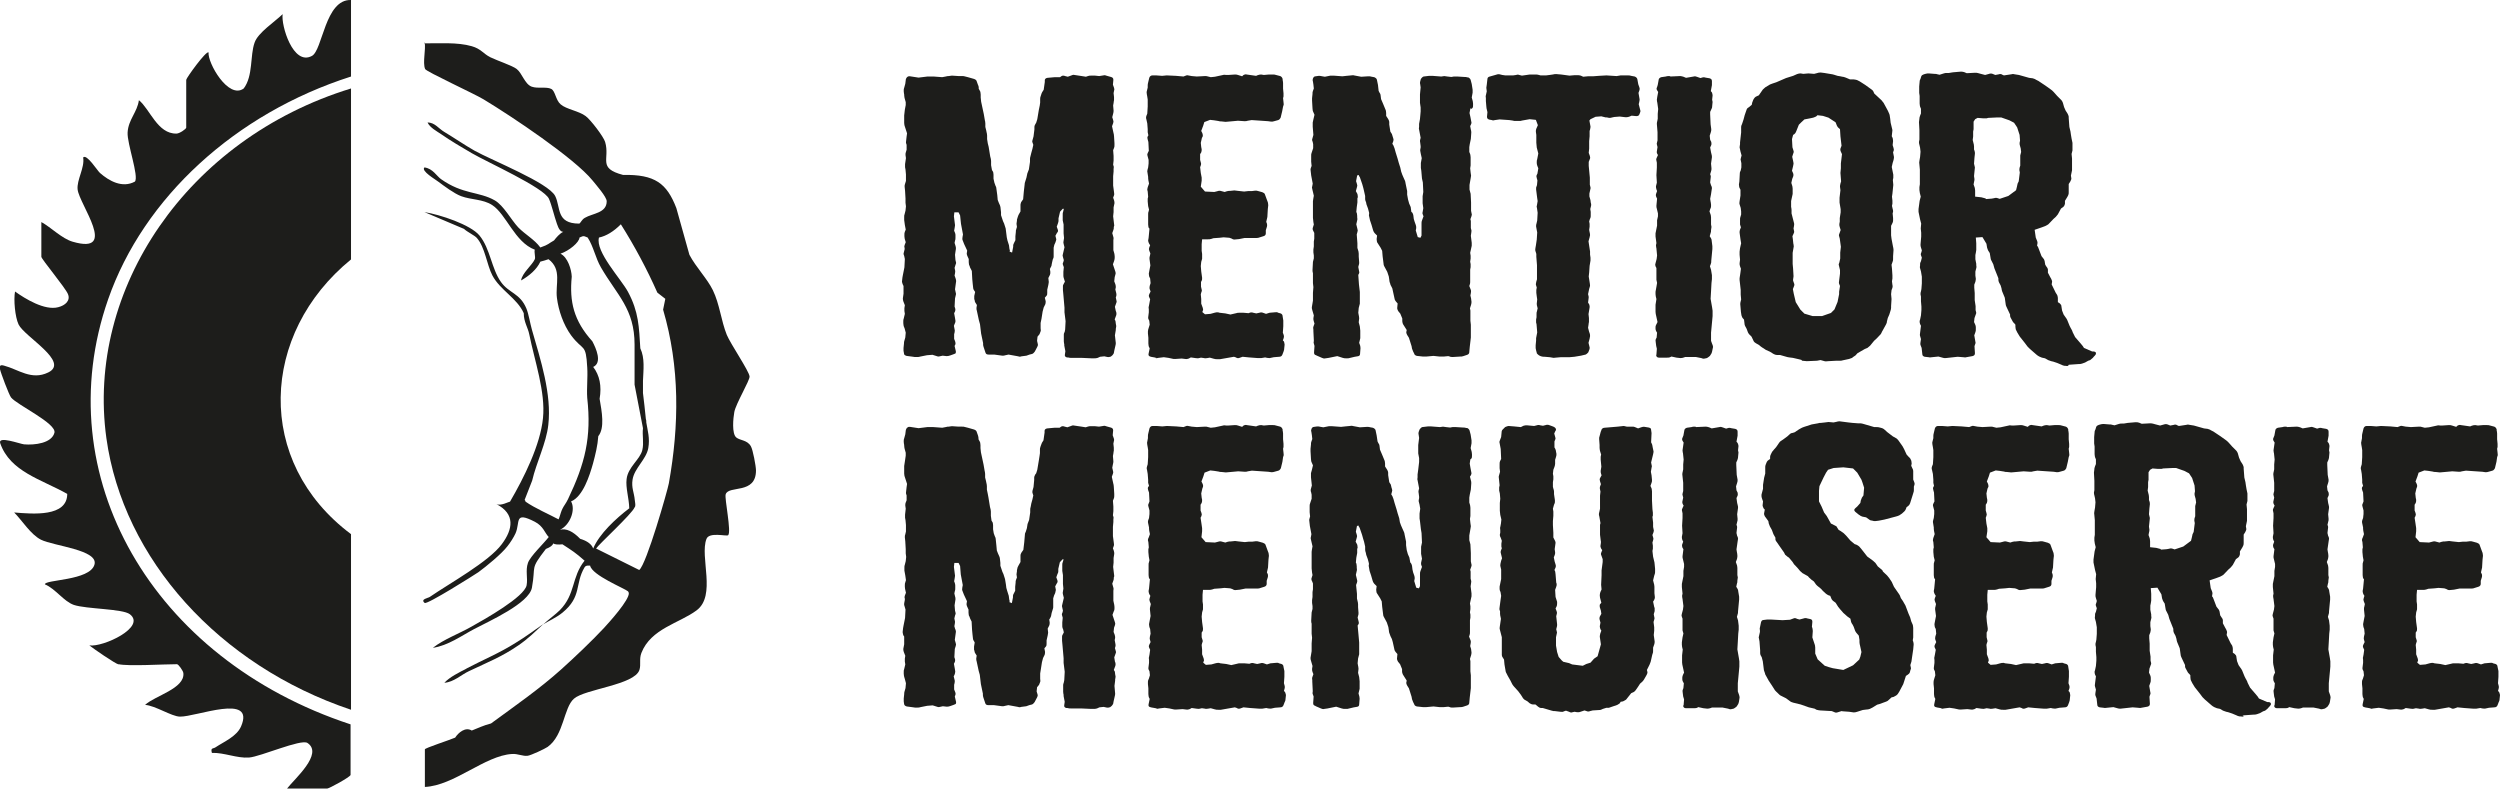 <svg xmlns="http://www.w3.org/2000/svg" id="Calque_2" data-name="Calque 2" viewBox="0 0 113.03 35.65"><defs><style>      .cls-1 {        fill: #1d1d1b;      }    </style></defs><g id="Calque_2-2" data-name="Calque 2"><path class="cls-1" d="M40.89,16.08l-.04-.22v-.13l.02-.19s0-.1.02-.14l.04-.14.02-.22-.05-.19-.04-.1s-.02-.08-.02-.14v-.08c0-.06,0-.08.02-.13l.05-.21-.02-.13v-.13l.02-.13-.07-.18q-.02-.06-.02-.13l.03-.21v-.35l-.03-.06s-.04-.1-.04-.14l.02-.18.02-.11.07-.35.02-.38-.03-.14c-.02-.06-.04-.08-.02-.14l.04-.16v-.05c-.02-.06-.02-.08,0-.14l.05-.13-.04-.13s-.02-.08-.02-.14v-.06c0-.06,0-.1.02-.14l.04-.1-.04-.21-.03-.22v-.13c0-.06,0-.1.02-.14l.04-.16.02-.19-.02-.16v-.19l-.02-.35-.02-.19c0-.06,0-.08.02-.13l.04-.13v-.29l-.02-.22-.02-.11v-.14l.04-.27-.02-.14c0-.06,0-.1.02-.14l.03-.1v-.22l-.02-.06c-.02-.06,0-.08,0-.14l.02-.18.02-.14-.11-.34s-.02-.06-.02-.13v-.34l.03-.26.04-.21v-.13l-.05-.18s-.02-.08-.02-.14v-.03s-.02-.08-.02-.14v-.03c0-.06,0-.08.02-.13l.05-.18.02-.16c0-.06.03-.1.05-.13.03-.03.07-.06.14-.05l.39.06.41-.05h.26l.4.03.16-.03c.05-.02.11-.02.14-.02s.09-.02.14-.02l.3.02h.16c.05,0,.09,0,.14.02l.12.03.28.08c.05.02.11.05.12.11l.05.14s.04.08.04.13v.06l.07.13s.02.08.02.14v.13l.02.19.12.56.05.29s.02.06.02.13v.16l.04.16.02.1s.02.06.02.13v.16l.03.19.04.16.07.43.02.08s.02.06.02.13v.19l.04.22.05.08s.02.06.02.13v.18l.04.18.05.14s.04.06.04.13l.04.29.02.22.05.13.05.11s.03.08.03.14l.02.18v.13l.09.27.05.11.07.22.03.24.02.16.03.14.07.22.02.16c.02.06.02.08.02.1l-.02.02.12.05.05-.26v-.06c0-.06.04-.1.05-.14l.05-.1v-.18l.02-.19c0-.06,0-.08.02-.13l.03-.1-.02-.14c0-.06.02-.1.02-.14v-.05s.02-.08.04-.13l.03-.08.09-.16v-.29c0-.06.02-.08.03-.13l.09-.13.03-.34.04-.35c0-.06.02-.08.03-.13l.05-.16.04-.19.07-.18.05-.34v-.11c0-.06,0-.08.02-.14l.04-.16.05-.18.04-.18-.02-.06c-.02-.06-.04-.08-.02-.14l.05-.18.04-.32v-.11c0-.06.03-.1.05-.14l.03-.05.05-.16.07-.42.04-.19.02-.14v-.14c0-.06,0-.1.02-.14l.02-.06c.02-.06.03-.1.05-.13l.07-.11.05-.35v-.08c0-.06.05-.1.12-.11l.34-.03h.23l.07-.05c.05-.03.11-.02.16,0l.12.03.14-.05c.05-.02.11-.05.16-.03l.33.05.19.03.09-.03c.05-.02.09-.02.14-.02h.18l.19.02.19-.03c.05-.02.11,0,.16.02l.18.05c.07.02.11.05.11.13l-.02.22.05.14c.02.06.02.08,0,.14l-.02.1.02.18v.14s-.02.08-.02.13l-.02.11.02.24q0,.06-.02.13l-.04.16.04.13c.02.06.02.08,0,.14l-.05.14.07.32s.02.06.02.13l.02.32v.08c0,.06,0,.08-.02.13l-.04.1.02.26v.21l-.02.19.02.06c.02.06,0,.06,0,.13v.11l-.02.22v.42l.04.3c0,.06.02.08,0,.14l-.04.11.04.11c.02.06.02.1.02.14l-.04.19v.21l-.02.19.05.42-.02.06c0,.06,0,.1-.02.14l-.05.14.05.18c.02.06,0,.08,0,.14v.45l.04.14s.02.08.02.14v.08c0,.06-.02.1-.03.14l-.05.14.09.27.02.06c.02.06.02.08,0,.14l-.03.11-.02.19.05.13c.02.06.02.1.02.14l-.02.1.04.16s.02.08,0,.14l-.02.06.03.14c.02.06,0,.08-.02.14l-.05.14.04.19.02.05s.02.08,0,.14l-.07.19.03.06s.02.06.02.13l.02.11c0,.06-.02.1-.02.13v.05l-.04.24.04.35q0,.06-.02.13l-.05.22-.02.11s-.05.1-.11.13l-.02.02c-.05.02-.11.03-.16.02l-.14-.03-.19.02-.11.05c-.05.02-.11.02-.16.02h-.12l-.44-.02h-.46c-.05,0-.11,0-.16-.02h-.05c-.07-.02-.11-.06-.09-.14l.02-.14-.05-.26v-.06s-.02-.06-.02-.13v-.3c0-.06.02-.08.04-.13l.02-.1.02-.38-.05-.4v-.21l-.05-.58-.02-.21v-.19c0-.06.04-.08.05-.13l.04-.06-.04-.13s-.03-.08-.03-.14v-.18l.02-.21-.04-.11c-.02-.06,0-.08.02-.13l.02-.08-.04-.14c-.02-.06-.02-.08,0-.14l.07-.3-.04-.16q-.02-.06,0-.13l.02-.13-.02-.21v-.4l-.04-.19v-.26c0-.06,0-.08.02-.13l.03-.13h-.05l-.12.13-.07.3v.11c0,.06-.02.08-.03.13l-.05.14.05.14c.02.06,0,.1-.04.14l-.07.13.04.16s-.02.1-.04.14l-.05.11-.03.13v.4c0,.06-.02.08-.04.13l-.03.13-.02.1c0,.06-.03.1-.05.14l-.03.06.02.13c0,.06,0,.1-.02.14l-.07.14.02.18c0,.06-.02.08-.02.13l-.05.22v.14c0,.06,0,.1-.04.14l-.07.08.04.16s0,.1-.02.14l-.07.14-.05.19-.05.32-.04.19v.24c0,.06.02.1,0,.14l-.05.13-.09.11-.02.19.03.13c.02.06,0,.1-.02.14l-.11.21s-.07.1-.12.11l-.12.03-.14.05-.23.03c-.05.02-.09.02-.14,0l-.44-.08-.14.03c-.05.02-.09.02-.14.02l-.37-.05h-.25c-.07,0-.12-.02-.14-.08l-.09-.27q-.02-.06-.02-.11v-.06l-.09-.43-.05-.42-.05-.18-.09-.42c-.02-.06-.02-.08-.02-.14l.02-.13-.05-.08s-.05-.06-.05-.13l-.02-.06v-.14l.04-.18-.04-.06s-.05-.06-.05-.13l-.02-.18-.02-.21-.02-.37-.05-.1s-.04-.06-.05-.13l-.02-.03s-.02-.08-.02-.14v-.14l-.05-.11s-.04-.08-.04-.14l.02-.13-.14-.3-.05-.13-.02-.05c-.02-.06,0-.08,0-.14l.02-.11-.09-.48-.04-.38-.07-.14h-.19l-.02.18.05.4c0,.06-.02.1-.02.14l-.02.11.02.05s.04.08.04.14v.13c0,.06,0,.08-.02.13l-.02.1.04.13c.02.06.02.08.02.14l-.02.13-.02.14.02.24.02.08c.02.06,0,.08-.02.14l-.04.13.02.1c.02.06,0,.1,0,.14l-.02.11.04.11s.03.08.03.14l-.05.37.03.14c.02.06.02.08,0,.14l-.03.13-.02.37.02.06c.02.06.02.1,0,.16l-.04.08.04.22.02.13c0,.06-.02.1-.04.14l-.03.08.03.16c.02.06,0,.1,0,.14l-.02.08v.21l.04.1s.03.08.02.14l-.04.08.05.21c.02.06,0,.1,0,.11,0,.02-.03.03-.11.06l-.14.05c-.05.02-.11.03-.16.03l-.18-.02-.14.03c-.05.02-.11,0-.16-.02l-.16-.05-.25.02-.3.06c-.05.02-.09.02-.14.02h-.11c-.05,0-.09-.02-.14-.02l-.23-.03c-.07-.02-.11-.05-.12-.11Z"></path><path class="cls-1" d="M52.3,16.18l-.16-.03c-.05,0-.09-.02-.14-.03-.05-.02-.09-.05-.07-.13l.05-.24-.04-.08s-.02-.08-.02-.14v-.26l-.02-.19v-.1c0-.06.02-.1.03-.14l.05-.16-.02-.18-.04-.08c-.02-.06,0-.1,0-.14l.02-.16v-.13c0-.06-.02-.08,0-.14l.02-.1.04-.22-.05-.11c-.02-.06,0-.1.02-.14l.05-.1-.04-.11c-.02-.06,0-.1,0-.14l.04-.13-.02-.21-.04-.08s-.02-.08-.02-.14l.02-.11.05-.26-.04-.3c0-.06,0-.08.02-.14l.02-.1-.05-.13c-.02-.06-.02-.08,0-.14l.04-.1-.05-.08s-.04-.08-.04-.14l.02-.11.04-.42-.04-.05s-.02-.08-.02-.14v-.46c0-.06,0-.08.02-.13l.02-.08-.04-.16-.02-.21v-.13l.02-.08-.02-.24-.02-.08c0-.06.02-.1.03-.14l.05-.14-.02-.1s-.02-.08-.02-.14v-.06l-.03-.19q-.02-.06,0-.13l.03-.11.02-.18v-.16l-.05-.19c-.02-.06,0-.1.02-.14l.04-.08-.02-.4-.03-.11c-.02-.06-.02-.1,0-.14l.03-.05-.03-.14s0-.08,0-.14l-.02-.26-.04-.18c-.02-.06-.02-.1,0-.16l.04-.1.02-.32v-.32l-.02-.13-.02-.11c0-.06-.02-.08,0-.14l.04-.16v-.1q0-.06.02-.13l.05-.21c.02-.06.07-.11.14-.11h.18l.26.02.21-.02.42.02.34.03.05-.02c.05-.02.11-.05.16-.03l.16.03.23.02.37-.02c.05,0,.09,0,.14.02l.12.03.19-.02.37-.08c.05-.02.09,0,.14,0h.09l.3-.02c.05,0,.09,0,.14.02l.19.06.05-.05c.05-.03.11-.05.16-.03l.42.06.07-.03c.05-.02.11-.03.16-.03l.12.02.23-.02h.18c.05,0,.09,0,.14.02l.19.05c.05.02.09.06.11.13v.05s.02.06.02.13v.26l.02.21v.14l-.02.08.02.18c0,.06.02.11,0,.14l-.02.06-.04.21-.07.29s-.05.1-.11.11l-.18.05c-.05.02-.09.02-.14.02l-.14-.02-.74-.05-.18.03c-.05.02-.09.02-.14.02l-.3-.02-.33.03-.23.02-.19-.02c-.05,0-.09,0-.14-.02l-.19-.03-.18-.02-.26.1-.05.16-.09.24.05.1s.03.08.02.14l-.04.08-.05.22.02.19.02.1c0,.06,0,.08-.02.14l-.05.08v.26l.03.11c.02.06.02.08,0,.14l-.03.08.03.26.04.21v.14l-.04.27.19.22.42.02.12-.03c.05-.02.11-.03.16-.02l.19.05.09-.03c.05-.02.11-.02.16-.02l.19-.02c.05,0,.11.02.16.02l.28.03.18-.02h.16l.16-.02c.05,0,.09,0,.14.02l.18.05c.05.02.11.05.12.1l.11.3.02.05s.02.08.02.14l-.02.18-.02.35-.05.22.03.08s.02.08,0,.14l-.05.16v.14c0,.06-.03.11-.11.13l-.16.05c-.05.02-.09.03-.14.03h-.55l-.25.05-.21.02c-.05,0-.09-.02-.14-.05l-.09-.03-.26-.02-.18.02-.28.02-.09.03c-.05.02-.11.02-.16.02h-.26l-.02.22v.3l.02.14v.22l-.04.14-.02.19.02.24.04.29c0,.06,0,.1-.02.13l-.03.06v.21l.03.13c.02.06,0,.08-.02.14l-.02.08.02.21v.21l.07.19c.02.06.02.1,0,.13l-.02.06.12.1.25-.02.18-.05c.05-.02.11-.02.16-.02l.07.02.26.03.23.05.26-.06c.05-.02.09-.02.14-.02h.19l.23.02.05-.02c.05-.02.11-.02.16,0l.14.03.14-.03c.05-.02.11-.02.16,0l.14.05.16-.05.23-.02c.05,0,.11-.02.16.02l.11.03c.05.02.09.06.09.13l.03.19v.26l-.02.29.04.11q.02.06,0,.13l-.04.11.05.05s.03.1.03.14l-.02.19c0,.06-.02.08-.03.13l-.05.13c-.02.06-.07.1-.14.1l-.25.02-.14.03c-.05.02-.11,0-.16,0l-.09-.02-.18.03h-.14l-.4-.03-.3-.03-.14.05c-.05.02-.11.02-.16-.02l-.09-.03-.63.11h-.12c-.05,0-.11,0-.16-.02l-.18-.05-.12.02c-.05,0-.09.02-.14,0l-.14-.02-.09.02c-.05.02-.11,0-.16,0l-.21-.03-.09.05c-.05.02-.11.03-.16.02l-.16-.02-.3.02c-.05,0-.11,0-.16-.02l-.14-.03-.21-.03-.25.03c-.07.02-.09.02-.14,0Z"></path><path class="cls-1" d="M66.48,4.9l-.04.21.04.18.04.21c.02.06,0,.1-.02.14l-.03.06.03.16q.02.06.02.13l-.02.29-.05.24-.02.13v.22l.04.1s.02.08.02.14v.37l-.02.13.02.19.02.14c0,.06-.02.08-.02.13l-.05.29v.21l.05.19.02.4v.37l.02.1c.02.06.02.08,0,.14l-.05.14.02.08v.32l.02.08c.02.06,0,.06,0,.13l-.02.14.04.32v.13l-.07.32.02.13v.13l-.02.14.02.11v.14l-.02.11v.54c0,.06,0,.08-.02.14l-.02.06.07.18c.02.06,0,.1,0,.14l-.02.11.03.13.02.16q0,.06-.02.13l-.05.16.02.1v.46l.02.18v.58l-.05.43-.02.22c0,.06-.02.1-.09.13l-.18.06c-.05.02-.09.02-.14.02l-.33.02c-.05,0-.11,0-.14-.02l-.07-.02-.21.02h-.18l-.28-.03-.33.03h-.14l-.28-.03c-.07-.02-.11-.05-.12-.1l-.05-.1-.05-.13-.02-.11-.12-.38-.07-.11s-.05-.08-.05-.14l.02-.1-.12-.19-.05-.08s-.03-.08-.03-.14v-.11l-.09-.22-.09-.11s-.05-.08-.05-.14l.02-.21-.07-.08s-.07-.08-.07-.14l-.07-.32-.03-.14-.05-.1s-.04-.06-.05-.13l-.02-.05s-.02-.08-.02-.13l-.02-.13-.07-.21-.07-.13-.07-.13-.02-.05-.05-.4-.02-.24-.07-.14-.09-.14-.07-.11s-.02-.08-.02-.14l.02-.16-.11-.11s-.05-.06-.07-.13l-.07-.24-.07-.21-.04-.18c-.02-.06,0-.08,0-.11v-.05l-.05-.19-.07-.19-.02-.1s-.04-.08-.04-.14v-.14l-.05-.22-.03-.13-.05-.18-.11-.32s-.05-.06-.05-.1l-.07.02-.05.26.04.13c.02.06.02.08,0,.14l-.05.18.07.13s.02.08.02.14l-.02.06v.18l-.03.22-.02.22.02.03s.02.08.02.14v.06c0,.06.02.08,0,.14l-.04.18.05.21c.02.06.02.08,0,.14l-.03.11.03.4v.21l.04.13s.02.06.02.13v.13l.02.26c0,.06,0,.08-.02.13l-.02.08.03.16c.02.06.02.1,0,.14l-.03.06.03.43.04.34v.53l-.05.19-.02.22.02.11s.02.08.02.14l-.02.18.05.19.02.19v.34l-.05.21.04.11s.02.06.02.13l-.02.26c0,.08-.05.1-.12.11l-.12.02-.21.05c-.05.02-.09.02-.14.02h-.03c-.05,0-.11,0-.16-.02l-.25-.08-.39.08-.14.02c-.07.02-.11,0-.16-.02l-.23-.1-.04-.02c-.07-.02-.09-.05-.09-.13l.02-.29-.03-.11c-.02-.06,0-.06,0-.11v-.05l-.02-.4v-.06c0-.06-.02-.08,0-.14l.05-.14-.03-.1c-.02-.06-.02-.08-.02-.14l.02-.13-.07-.24c-.02-.06-.02-.08-.02-.13l.05-.3v-.35l.02-.26-.02-.18v-.45q-.02-.06-.02-.13l.02-.38.04-.16v-.13l-.02-.14v-.13l.02-.14v-.22l.02-.13v-.26l-.04-.08s-.05-.08-.03-.14l.05-.16-.02-.11-.02-.19v-.75c0-.06.02-.1.02-.14l.02-.11-.07-.3c-.02-.06-.02-.08,0-.14l.02-.11-.07-.37-.02-.18c0-.06-.02-.08,0-.14l.04-.11-.02-.19v-.27c0-.06,0-.08.02-.13l.07-.21v-.18l-.02-.1c-.02-.06-.04-.08-.02-.14l.05-.18-.03-.37v-.19l.03-.14.05-.21-.07-.16s-.02-.06-.02-.13l-.02-.35v-.11l.02-.19c0-.06,0-.1.02-.14l.04-.11-.02-.18-.02-.13c-.02-.06-.02-.08,0-.14.02-.05.05-.1.12-.1l.14-.02c.05,0,.09,0,.16.02l.12.02.25-.05h.14l.4.03.18-.02.21-.02c.05,0,.09-.02.14,0l.32.06.32-.02c.05,0,.11,0,.16.02l.11.02c.05.02.11.06.12.11l.05.24.03.27.04.08s.05.06.05.13l.02.16.09.21.12.29s.02.06.02.13v.13l.09.14s.05.08.05.14v.11l.05.32.07.11.04.13.02.06c.02.06.02.08,0,.14l-.04.11.05.08.05.13.05.18.09.29.05.18.07.22.04.18.05.14.07.16.05.11s.03.08.03.13l.07.34v.16l.04.22.05.18.07.16.03.22.04.03s.04.06.05.13l.02.16.04.13.05.14c.02.06.02.08.02.14l-.02.11.09.3.12.03.05-.1v-.54c0-.06,0-.1.02-.14l.07-.19-.02-.05c-.02-.06-.04-.08-.02-.14l.03-.18-.03-.22v-.32l.03-.19-.02-.43-.04-.18-.03-.35-.02-.13v-.22l.04-.22-.04-.18-.03-.16s0-.08.02-.14v-.06l-.02-.16s-.02-.08,0-.14l.02-.08-.07-.37c-.02-.06,0-.06,0-.13v-.13l.04-.22.03-.34v-.18l-.03-.21v-.38l.03-.32-.02-.14s-.02-.06,0-.13l.03-.11s.07-.1.12-.11l.25-.03h.16l.39.03.14-.02c.05,0,.09.02.14.02l.18.02.11-.02h.16l.32.02c.05,0,.09,0,.14.02h.03c.05.02.09.06.11.11l.05.19.04.26v.13l-.04.22.04.14s.02.08.02.14v.05c0,.06,0,.1-.02.13l-.04.05Z"></path><path class="cls-1" d="M69.5,16.03l-.05-.19-.02-.1v-.13l.02-.21v-.11l.05-.26-.03-.37-.02-.08v-.13l.02-.11v-.13c0-.06,0-.1.02-.14l.03-.13-.02-.08q-.02-.06-.02-.13l.02-.19-.02-.14-.02-.16v-.13l.02-.11-.04-.13s0-.08.02-.14l.03-.1v-.64l-.03-.38v-.13l-.04-.13c-.02-.06,0-.1,0-.14l.02-.11.04-.27.02-.32-.03-.16-.02-.11c0-.06,0-.08.02-.14l.03-.13.02-.35-.03-.21c-.02-.06-.02-.08,0-.14l.03-.18-.02-.13-.05-.4c0-.06,0-.1.02-.13l.02-.06.02-.21-.03-.11c-.02-.06-.02-.1,0-.14l.03-.06.04-.24-.04-.1s-.03-.08-.03-.14v-.03c0-.06,0-.1.02-.14l.05-.26-.07-.27-.02-.22v-.35l-.02-.14c0-.06,0-.1.02-.14l.07-.16-.09-.24-.28-.03-.34.06c-.05.02-.09.02-.14.02h-.14c-.05,0-.11,0-.16-.02l-.14-.02-.44-.03-.21.03c-.07.02-.09.02-.14,0l-.11-.02c-.07-.02-.11-.05-.11-.13l.02-.21-.03-.13s-.02-.06-.02-.13l-.02-.24v-.13c0-.06-.02-.08,0-.13l.04-.18-.02-.16.02-.14.03-.26c0-.06.05-.1.11-.11l.28-.08c.05-.02.09-.03.16-.02l.12.03.14.02h.35l.14-.02c.05-.02.09-.02.14,0l.12.03.21-.03c.05,0,.09-.02.14-.02h.26c.05,0,.11,0,.16.02l.07.02h.25l.16-.02.14-.02c.07-.02.11-.02.16-.02l.23.02.37.05.23-.02h.12c.05,0,.11,0,.16.02l.11.05.21-.02h.23l.26-.02.35-.02.46.03.18-.03h.34c.05,0,.09,0,.14.02l.16.03c.05.02.11.06.12.13l.04.22.05.14c.02.06.02.08,0,.14l-.04.11.05.29s0,.08-.02.14l-.02.08.07.27c.02.06,0,.08-.02.14l-.02.05c-.02.06-.07.08-.14.08l-.21-.02-.12.05c-.05.02-.11.02-.16.02l-.26-.03-.25.02-.09.02c-.05.02-.09.02-.14.02l-.09-.02c-.05,0-.09,0-.14-.02l-.12-.03-.26.02-.23.11-.05.06.05.27s0,.08-.02.14l-.02.06v.24l-.02.22v.34l-.02.19.05.14c.02.06.02.1,0,.14l-.05.13v.18l.05.53v.32l.02.08c.02.06.02.08,0,.14l-.04.18v.13l.04.14s.02.06.02.13l.02.08c0,.06,0,.08-.02.14l-.02.08.02.13v.19c0,.06-.02.1-.04.14l-.03.1.02.11v.13l-.02.14.02.11s.02.06.02.13l-.02.1-.05.18.07.46v.14l.02.14v.13l-.04.24-.02.3-.02.18.03.19.02.13c0,.06.02.08,0,.14l-.03.1-.05.24.02.08c.02.06,0,.1,0,.14l-.02.16.05.08s.03.08.02.14l-.05.3.02.18v.18s-.02.08-.02.13l-.02.13.05.19.02.05c.02.06.02.08.02.14l-.02.11-.05.19.04.16c.02.06.02.08,0,.14l-.05.13s-.07.08-.12.1l-.21.05-.3.05-.23.02h-.39l-.23.02c-.05,0-.09.02-.14,0l-.12-.02-.23-.02c-.05,0-.11,0-.16-.02l-.05-.02c-.05-.02-.11-.06-.12-.11Z"></path><path class="cls-1" d="M74.89,16.03l.02-.26-.03-.13-.02-.16c0-.06-.02-.08,0-.14l.04-.08.02-.22-.02-.03s-.05-.08-.05-.14v-.08c0-.06.02-.08.04-.13l.05-.1-.07-.32s-.02-.08-.02-.14v-.32l.04-.26-.02-.08s-.02-.08-.02-.14v-.11l.04-.22.03-.18-.03-.14v-.53l-.04-.08c-.02-.06-.02-.08,0-.14l.05-.19.02-.16-.03-.32s-.02-.08-.02-.14l.02-.1-.04-.3v-.14l.07-.35v-.24l.04-.18v-.13l-.05-.21c-.02-.06-.02-.08-.02-.14l.03-.32-.03-.06s-.04-.08-.02-.14l.05-.14-.03-.08c-.02-.06-.02-.1-.02-.14l.04-.16-.02-.34.02-.35v-.21l-.02-.1c-.02-.06,0-.1.02-.14l.05-.11-.02-.03s-.05-.08-.03-.14l.03-.19-.02-.08c-.02-.06-.02-.08,0-.14l.02-.08v-.37l-.03-.38q0-.06.02-.13l.02-.1v-.22l.02-.22-.04-.29s-.02-.06-.02-.13l.02-.14.04-.21-.05-.08c-.04-.06-.02-.1,0-.14l.03-.1.04-.22c0-.06.05-.11.12-.13l.21-.03c.05-.02.12-.02.16-.02l.05.02.44-.02c.05,0,.09.02.14.03l.12.05.35-.06c.05-.02.11,0,.16.02l.14.05.07-.02c.05-.02.11-.02.16,0l.18.03c.07.02.11.05.11.13v.18l-.05.27.05.06s.03.08.03.14l-.02.19.02.1-.02.21c0,.06-.02.08-.04.13l-.05.11v.11l.02.45.03.22c0,.06,0,.08-.02.14l-.05.16.02.18.05.1s.02.1,0,.14l-.05.11.04.22.02.08c.02.06.02.1.02.14l-.04.29.02.21c0,.06,0,.08-.02.14l-.04.13.02.05c.02.06,0,.1,0,.14l-.02.18.04.13s.04.06.04.13l-.02.13-.02.14-.04.21.02.13s.02.08.02.14v.06c0,.06-.02.1-.04.14l-.03.1.05.14s.02.06.02.13v.32l.02.11c0,.06-.02.08-.02.14s0,.1-.02.14l-.04.14.05.08s.04.06.04.13l.03.24v.13l-.05.53c0,.06,0,.1-.02.14l-.04.11.05.16.04.24v.18l-.02.18-.02.37-.02.34.07.4.02.14v.24l-.02.22-.05.53v.37l.05.14s.04.08.04.14l-.04.19s-.02.1-.05.13l-.05.08s-.09.08-.14.1l-.09.02c-.07.02-.11,0-.16-.02l-.25-.05h-.48l-.05.02c-.05.02-.11.03-.16.03l-.18-.02-.23-.05-.04.02c-.05.03-.11.03-.16.03h-.37c-.07,0-.12-.05-.12-.11Z"></path><path class="cls-1" d="M81.44,16.27l-.12-.03-.26-.06-.16-.02c-.05,0-.09-.02-.14-.03l-.28-.08h-.14c-.05,0-.11-.02-.16-.05l-.16-.1-.18-.08-.12-.08s-.09-.05-.12-.08l-.07-.06-.14-.08c-.05-.03-.09-.06-.11-.11l-.09-.19-.11-.11s-.05-.06-.07-.13l-.04-.11-.07-.13s-.03-.06-.03-.13l-.02-.16-.07-.08s-.05-.1-.05-.14l-.02-.13-.03-.35q0-.06.02-.13l.02-.08-.02-.22v-.21l-.05-.45v-.08c0-.06.02-.08.02-.13l.02-.14.02-.16-.04-.11c-.02-.06-.02-.08-.02-.14l.02-.16-.02-.22v-.14l.02-.16.05-.22-.03-.18-.04-.3c0-.06,0-.08.02-.14l.04-.1-.04-.13s0-.06,0-.13v-.08c0-.06,0-.1.02-.14l.03-.1v-.14l-.02-.16-.05-.16c-.02-.06,0-.08,0-.14l.04-.26v-.26l-.05-.1s-.02-.08-.02-.14l.02-.13.02-.37c0-.06.02-.08.04-.13l.03-.14v-.19l-.02-.1c-.02-.06-.02-.08,0-.14l.03-.11-.05-.18-.04-.19c0-.06.02-.1.02-.14v-.08l.05-.45v-.24c0-.06.02-.1.04-.14l.07-.21.05-.19.09-.26c.02-.06.07-.08.11-.11l.12-.1.02-.1.05-.13.03-.05s.05-.08.11-.1l.11-.05.18-.26.11-.1.18-.11s.09-.05.14-.06l.18-.06.44-.19.32-.1.18-.08c.05-.02.11-.03.16-.03l.12.02.23-.02.26.02.12-.03c.05-.02.11-.03.16-.03h.02c.05,0,.11.02.16.02l.3.05c.05,0,.09.02.14.03l.16.05.12.02c.07.02.11.02.16.03l.09.03.19.08h.16c.05,0,.11.02.16.03l.12.06.25.16.25.18s.09.06.11.1l.05.11.28.26s.07.06.09.1l.05.06.19.35.05.11s.04.08.04.13l.02.13.02.18.07.29c.02.06,0,.08,0,.14l-.02.18.04.08s.02.08.02.14l-.02.18.04.13c.02.06.02.1,0,.14l-.02.06.04.21s0,.08-.02.14l-.04.13-.04.18.07.35v.14l-.02.1.02.22-.04.4-.02.13.02.18v.14l-.02.1.03.13c.02.06.02.08.02.13l-.02.08.02.21v.11c0,.06-.02.1-.04.14l-.05.1v.43l.02.16.07.37s.02.06.02.13l-.02.29v.1c0,.06,0,.1-.02.14l-.05.14.02.18.02.3v.14l-.02.13.02.16s.02.06,0,.13l-.04.11-.02.18.02.22-.02.32v.08c0,.06-.02.1-.03.14l-.05.16-.07.16-.04.16c0,.06-.02.08-.04.13l-.16.29s-.04.06-.05.1l-.03.05-.18.19-.12.11-.18.22s-.07.06-.12.1l-.12.05-.33.19-.09.1s-.09.06-.12.08l-.03.03s-.09.03-.14.05l-.28.06c-.05.02-.09.02-.14.02h-.16l-.37.02c-.05,0-.11.02-.16,0l-.18-.05-.16.03-.46.02-.21-.02ZM82.38,14.29l.4-.14.16-.16.14-.34.07-.35v-.11l.04-.26-.04-.1c-.02-.06,0-.08,0-.14l.04-.32v-.16l-.05-.21c-.02-.06,0-.06.02-.13l.04-.18v-.27l.03-.26-.05-.37-.03-.11c-.02-.06,0-.08.02-.14l.05-.14-.04-.13c-.02-.06-.02-.08-.02-.14l.02-.11v-.16l.04-.26v-.14l-.05-.3v-.22l.04-.34-.02-.16s0-.08.02-.14l.03-.1-.03-.38.02-.21v-.22l.05-.42-.05-.11s-.04-.08-.02-.14l.05-.13-.05-.43-.02-.32-.09-.08s-.05-.06-.07-.13l-.04-.1-.32-.21-.25-.08-.25-.03-.05.05s-.09.05-.14.06l-.14.03-.26.05-.14.13-.11.11-.12.3c-.02.06-.05.1-.09.13l-.05.03-.05.19.02.37.05.16c.02.06,0,.08-.02.14l-.04.13.04.18.02.11s0,.06-.02.13l-.05.21.05.11c.02.06.02.1,0,.16l-.04.1-.04.18.04.13s.02.06.02.13v.24l-.07.32v.27s.02.06.02.13v.16l.11.43c.02.06,0,.1,0,.14l-.02.11.02.1c.02.06,0,.1-.02.14l-.05.11.02.14.02.19s.02.08.02.13l-.05.29v.5l.02.22.02.34c0,.06-.02.1-.02.14v.06l.05.14c.02.06,0,.08-.02.14l-.04.1.04.21.09.38.21.34.18.18.37.11h.46Z"></path><path class="cls-1" d="M93.54,16.54c-.07.02-.11,0-.16,0h-.04c-.07-.02-.09-.02-.14-.05l-.19-.08-.18-.06-.09-.02-.14-.05-.14-.08-.14-.03-.12-.05c-.05-.03-.09-.05-.12-.08l-.3-.26-.11-.11-.12-.16-.23-.29-.11-.18-.07-.14s-.02-.08-.02-.14v-.08l-.04-.05s-.07-.06-.09-.11l-.07-.13s-.04-.06-.04-.11v-.06l-.16-.34s-.04-.08-.04-.13l-.04-.29-.12-.29s-.03-.1-.03-.14l-.04-.13-.07-.13s-.03-.06-.03-.13v-.06l-.18-.45-.05-.18-.07-.14s-.05-.08-.05-.13l-.04-.24-.07-.11s-.03-.06-.05-.13l-.03-.18-.18-.3-.3.02.02.26v.3c0,.06-.02.08-.02.13l-.02.1v.19l.04.21v.06c0,.06.02.06,0,.13l-.04.16v.18l.02.14s0,.08-.02.14l-.05.13v.14l.02.24v.32l.04.27v.18l.02.08c.02.06,0,.08-.02.14l-.05.14-.02.18.05.11s.03.06.03.13v.08c0,.06,0,.1-.02.14l-.05.14.05.29c.02.06,0,.08-.02.14l-.02.06.02.32c0,.08-.04.11-.11.13l-.28.05c-.05.02-.09,0-.14,0l-.25-.02-.55.06c-.05,0-.09,0-.14-.02l-.18-.05-.3.03c-.05,0-.07.02-.14,0l-.18-.02c-.07-.02-.11-.05-.11-.13l-.03-.27-.05-.13c-.02-.06,0-.1,0-.14l.02-.13-.04-.14c-.02-.06,0-.08,0-.14l.04-.32-.04-.08c-.02-.06-.02-.08-.02-.14l.02-.06.04-.19.02-.24v-.16l-.02-.24v-.21l-.02-.1c0-.06,0-.08.02-.14l.02-.1.02-.26v-.3l-.04-.24-.04-.14c-.02-.06,0-.08,0-.14v-.05c0-.06.02-.08.04-.13l.04-.16-.04-.11c-.02-.06,0-.08.02-.14l.02-.08-.04-.13c-.02-.06-.02-.08-.02-.14l.03-.35v-.18l-.02-.19.02-.22-.05-.19-.07-.34v-.13l.05-.37.05-.19-.04-.16-.02-.14v-.13l.02-.13v-.66l-.03-.32c0-.06.02-.1.02-.14l.02-.11.02-.24-.02-.18-.03-.13q-.02-.06-.02-.13l.02-.11v-.42l-.02-.37.02-.16c0-.06.02-.08.03-.13l.04-.1v-.21l-.04-.1s-.02-.08-.02-.14v-.34l-.02-.14v-.29l.02-.22c0-.06.02-.08.04-.13l.03-.1c.02-.06.07-.08.12-.1l.07-.02c.05-.02.11-.02.16-.02l.25.02c.05,0,.09,0,.14.02l.09.02.19-.06c.05-.02.09-.02.14-.02h.09l.18-.03.35-.03c.05,0,.11,0,.16.02l.12.05.37-.02c.05,0,.11,0,.16.02l.07.02.23.06.18-.05c.05-.02.11-.02.16,0l.12.05.16-.03c.05-.02.11-.02.16.02l.07.03.33-.05c.07-.02.09-.02.16,0l.19.03.46.13.16.02c.05.02.11.03.14.06l.12.06.12.08.21.14.25.18s.07.05.11.1l.16.18.19.19s.05.06.07.13l.05.18.07.16.09.14s.05.1.05.14v.06l.03.4.05.21.02.14.03.18.04.19v.34l-.04.16.02.21v.53l-.05.24.02.13c0,.06-.04.1-.05.14l-.07.11v.37c0,.06,0,.08-.02.13l-.04.08-.11.18v.13s-.02.1-.07.14l-.11.08-.14.26s-.05.06-.09.11l-.11.1-.23.24s-.09.06-.14.08l-.16.06-.32.11.05.35.04.1s.04.08.04.14l-.02.13.04.05.05.13.11.29.11.14s.04.08.04.14l.02.11.05.08s.07.08.07.14v.14l.11.21.03.05s.05.1.05.14l-.02.13.18.37.07.11s.03.08.03.14v.18l.09.06c.05.05.07.08.07.13l.03.19.07.18.09.13s.05.06.07.11l.11.27.05.1s.05.08.07.13l.02.06.11.22.26.3s.07.08.09.11l.05.08.37.16h.05c.09,0,.14.05.12.1v.02s-.05.08-.09.11l-.05.06s-.07.06-.12.1l-.09.03-.14.08-.14.05c-.05.02-.11.02-.16.02l-.42.03-.07.02ZM89.79,9l.26-.02.11-.02c.05-.02.11-.02.16,0l.09.03.39-.13.35-.26.04-.16s.02-.1.03-.14l.05-.1.05-.4-.02-.11s0-.1.02-.14l.02-.06v-.46l.04-.16-.02-.16-.03-.11c-.02-.06-.02-.08-.02-.14l.02-.1-.02-.26-.11-.34-.14-.21-.21-.11-.37-.13h-.18l-.41.02-.07.02h-.16l-.25-.02-.11.06-.07.11v.34l-.02.11v.22l-.02.16.04.16s.02.06.02.13v.14l.02.05c.02.06.02.08.02.14l-.02.18-.02.27.03.13c.02.06,0,.06,0,.13l-.03.3.02.14q0,.06-.02.13l-.02.11.05.14s.02.08.02.14v.27l.28.03.19.05Z"></path><path class="cls-1" d="M40.89,31.93l-.03-.22v-.13l.02-.19s0-.1.02-.14l.04-.14.02-.22-.05-.19-.03-.1s-.02-.08-.02-.14v-.08c0-.06,0-.08.02-.13l.05-.21-.02-.13v-.13l.02-.13-.07-.18q-.02-.06-.02-.13l.04-.21v-.35l-.04-.06s-.03-.1-.03-.14l.02-.18.02-.11.07-.35.02-.38-.04-.14c-.02-.06-.03-.08-.02-.14l.03-.16v-.05c-.02-.06-.02-.08,0-.14l.05-.13-.03-.13s-.02-.08-.02-.14v-.06c0-.06,0-.1.02-.14l.03-.1-.03-.21-.04-.22v-.13c0-.06,0-.1.02-.14l.04-.16.02-.19-.02-.16v-.19l-.02-.35-.02-.19c0-.06,0-.08.02-.13l.03-.13v-.29l-.02-.22-.02-.11v-.14l.03-.27-.02-.14c0-.06,0-.1.02-.14l.04-.1v-.22l-.02-.06c-.02-.06,0-.08,0-.14l.02-.18.02-.14-.11-.34s-.02-.06-.02-.13v-.34l.04-.26.03-.21v-.13l-.05-.18s-.02-.08-.02-.14v-.03s-.02-.08-.02-.14v-.03c0-.06,0-.08.02-.13l.05-.18.02-.16c0-.06.04-.1.05-.13.04-.03.07-.06.14-.05l.39.06.4-.05h.26l.41.03.16-.03c.05-.02.11-.02.14-.02s.09-.02.14-.02l.3.02h.16c.05,0,.09,0,.14.02l.12.03.28.08c.05.02.11.05.12.11l.05.14s.03.08.03.13v.06l.07.13s.02.08.02.14v.13l.02.19.12.56.05.29s.02.06.02.13v.16l.04.16.02.1s.02.06.02.13v.16l.04.19.03.16.07.43.02.08s.02.06.02.13v.19l.03.22.05.08s.02.06.02.13v.18l.03.18.05.14s.04.06.04.13l.03.29.02.22.05.13.05.11s.04.08.04.14l.02.18v.13l.09.27.05.11.07.22.04.24.02.16.04.14.07.22.02.16c.02.06.02.08.02.1l-.02.02.12.05.05-.26v-.06c0-.06.03-.1.05-.14l.05-.1v-.18l.02-.19c0-.06,0-.08.02-.13l.04-.1-.02-.14c0-.06.02-.1.02-.14v-.05s.02-.08.03-.13l.04-.08.09-.16v-.29c0-.06.02-.08.04-.13l.09-.13.04-.34.03-.35c0-.06.02-.08.04-.13l.05-.16.03-.19.07-.18.05-.34v-.11c0-.06,0-.08.02-.14l.03-.16.05-.18.04-.18-.02-.06c-.02-.06-.03-.08-.02-.14l.05-.18.03-.32v-.11c0-.06.04-.1.05-.14l.04-.05.05-.16.07-.42.03-.19.02-.14v-.14c0-.06,0-.1.02-.14l.02-.06c.02-.06.04-.1.05-.13l.07-.11.05-.35v-.08c0-.06.05-.1.12-.11l.33-.03h.23l.07-.05c.05-.03.11-.02.16,0l.12.03.14-.05c.05-.02.11-.05.16-.03l.34.05.19.03.09-.03c.05-.02.09-.02.14-.02h.18l.19.02.19-.03c.05-.02.11,0,.16.02l.18.05c.07.02.11.05.11.13l-.02.22.05.14c.02.06.02.08,0,.14l-.02.1.02.18v.14s-.02.08-.02.13l-.02.11.02.24q0,.06-.02.13l-.03.16.03.13c.02.06.02.08,0,.14l-.05.14.07.32s.02.06.02.13l.02.32v.08c0,.06,0,.08-.02.13l-.04.1.02.26v.21l-.02.19.02.06c.02.06,0,.06,0,.13v.11l-.02.22v.42l.04.3c0,.06.02.08,0,.14l-.04.11.04.11c.02.06.02.1.02.14l-.03.19v.21l-.02.19.05.42-.02.06c0,.06,0,.1-.02.14l-.05.14.05.18c.02.06,0,.08,0,.14v.45l.03.14s.02.08.02.14v.08c0,.06-.02.1-.04.14l-.05.14.09.27.02.06c.02.06.02.08,0,.14l-.04.11-.02.19.05.13c.02.06.02.1.02.14l-.02.1.03.16s.02.08,0,.14l-.02.06.04.14c.02.06,0,.08-.02.14l-.05.14.03.19.02.05s.02.08,0,.14l-.07.19.04.06s.02.06.02.13l.02.11c0,.06-.02.1-.02.13v.05l-.03.24.03.35q0,.06-.02.13l-.05.22-.02.11s-.05.1-.11.13l-.02.02c-.05.02-.11.03-.16.02l-.14-.03-.19.02-.11.05c-.05.02-.11.02-.16.02h-.12l-.44-.02h-.46c-.05,0-.11,0-.16-.02h-.05c-.07-.02-.11-.06-.09-.14l.02-.14-.05-.26v-.06s-.02-.06-.02-.13v-.3c0-.06.02-.08.03-.13l.02-.1.02-.38-.05-.4v-.21l-.05-.58-.02-.21v-.19c0-.06.03-.08.05-.13l.03-.06-.03-.13s-.04-.08-.04-.14v-.18l.02-.21-.03-.11c-.02-.06,0-.08.02-.13l.02-.08-.03-.14c-.02-.06-.02-.08,0-.14l.07-.3-.04-.16q-.02-.06,0-.13l.02-.13-.02-.21v-.4l-.03-.19v-.26c0-.06,0-.08.02-.13l.04-.13h-.05l-.12.13-.07.3v.11c0,.06-.02.08-.04.13l-.05.14.05.14c.02.06,0,.1-.03.14l-.07.13.03.16s-.02.1-.03.14l-.05.11-.04.13v.4c0,.06-.02.08-.03.13l-.04.13-.02.1c0,.06-.04.1-.05.14l-.04.06.02.13c0,.06,0,.1-.02.14l-.07.14.02.18c0,.06-.02.08-.02.13l-.05.22v.14c0,.06,0,.1-.03.14l-.07.08.03.16s0,.1-.02.14l-.07.14-.05.19-.05.32-.03.19v.24c0,.06.02.1,0,.14l-.05.13-.09.11-.02.19.04.13c.02.06,0,.1-.02.14l-.11.21s-.07.1-.12.11l-.12.03-.14.05-.23.03c-.05.02-.09.02-.14,0l-.44-.08-.14.03c-.05.02-.09.02-.14.02l-.37-.05h-.25c-.07,0-.12-.02-.14-.08l-.09-.27q-.02-.06-.02-.11v-.06l-.09-.43-.05-.42-.05-.18-.09-.42c-.02-.06-.02-.08-.02-.14l.02-.13-.05-.08s-.05-.06-.05-.13l-.02-.06v-.14l.03-.18-.03-.06s-.05-.06-.05-.13l-.02-.18-.02-.21-.02-.37-.05-.1s-.03-.06-.05-.13l-.02-.03s-.02-.08-.02-.14v-.14l-.05-.11s-.04-.08-.04-.14l.02-.13-.14-.3-.05-.13-.02-.05c-.02-.06,0-.08,0-.14l.02-.11-.09-.48-.03-.38-.07-.14h-.19l-.02.18.05.4c0,.06-.02.1-.02.14l-.02.11.02.05s.03.08.03.14v.13c0,.06,0,.08-.02.13l-.02.1.03.13c.02.06.02.08.02.14l-.02.13-.02.14.02.24.02.08c.02.06,0,.08-.02.14l-.03.13.02.1c.02.06,0,.1,0,.14l-.02.11.03.11s.04.08.04.14l-.05.37.04.14c.02.06.02.08,0,.14l-.04.13-.02.37.02.06c.02.06.02.1,0,.16l-.04.08.04.22.02.13c0,.06-.02.1-.03.14l-.04.08.04.16c.02.06,0,.1,0,.14l-.02.08v.21l.04.1s.04.08.02.14l-.03.08.05.21c.02.06,0,.1,0,.11,0,.02-.04.03-.11.06l-.14.05c-.05.02-.11.03-.16.03l-.18-.02-.14.03c-.05.02-.11,0-.16-.02l-.16-.05-.25.02-.3.06c-.05.02-.09.02-.14.02h-.11c-.05,0-.09-.02-.14-.02l-.23-.03c-.07-.02-.11-.05-.12-.11Z"></path><path class="cls-1" d="M52.3,32.03l-.16-.03c-.05,0-.09-.02-.14-.03s-.09-.05-.07-.13l.05-.24-.04-.08s-.02-.08-.02-.14v-.26l-.02-.19v-.1c0-.06.02-.1.04-.14l.05-.16-.02-.18-.04-.08c-.02-.06,0-.1,0-.14l.02-.16v-.13c0-.06-.02-.08,0-.14l.02-.1.03-.22-.05-.11c-.02-.06,0-.1.02-.14l.05-.1-.03-.11c-.02-.06,0-.1,0-.14l.03-.13-.02-.21-.03-.08s-.02-.08-.02-.14l.02-.11.05-.26-.03-.3c0-.06,0-.08.02-.14l.02-.1-.05-.13c-.02-.06-.02-.08,0-.14l.03-.1-.05-.08s-.03-.08-.03-.14l.02-.11.04-.42-.04-.05s-.02-.08-.02-.14v-.46c0-.06,0-.08.02-.13l.02-.08-.03-.16-.02-.21v-.13l.02-.08-.02-.24-.02-.08c0-.06.02-.1.04-.14l.05-.14-.02-.1s-.02-.08-.02-.14v-.06l-.04-.19q-.02-.06,0-.13l.04-.11.02-.18v-.16l-.05-.19c-.02-.06,0-.1.02-.14l.03-.08-.02-.4-.04-.11c-.02-.06-.02-.1,0-.14l.04-.05-.04-.14s0-.08,0-.14l-.02-.26-.03-.18c-.02-.06-.02-.1,0-.16l.03-.1.02-.32v-.32l-.02-.13-.02-.11c0-.06-.02-.08,0-.14l.03-.16v-.1q0-.06.02-.13l.05-.21c.02-.06.07-.11.14-.11h.18l.26.02.21-.02.42.02.33.03.05-.02c.05-.02.11-.05.16-.03l.16.03.23.02.37-.02c.05,0,.09,0,.14.02l.12.03.19-.02.37-.08c.05-.02.09,0,.14,0h.09l.3-.02c.05,0,.09,0,.14.02l.19.06.05-.05c.05-.03.11-.05.16-.03l.42.06.07-.03c.05-.02.11-.03.16-.03l.12.02.23-.02h.18c.05,0,.09,0,.14.02l.19.05c.05.02.09.06.11.13v.05s.02.06.02.13v.26l.02.21v.14l-.02.08.02.18c0,.06.02.11,0,.14l-.02.06-.03.21-.07.29s-.05.1-.11.11l-.18.05c-.05.02-.09.02-.14.02l-.14-.02-.74-.05-.18.03c-.05.02-.09.02-.14.02l-.3-.02-.33.03-.23.02-.19-.02c-.05,0-.09,0-.14-.02l-.19-.03-.18-.02-.26.1-.05.16-.09.24.05.1s.04.08.02.14l-.03.08-.05.22.02.19.02.1c0,.06,0,.08-.02.14l-.05.08v.26l.04.11c.02.06.02.08,0,.14l-.04.08.04.26.03.21v.14l-.03.27.19.22.42.02.12-.03c.05-.02.11-.03.16-.02l.19.05.09-.03c.05-.02.11-.02.16-.02l.19-.02c.05,0,.11.02.16.02l.28.03.18-.02h.16l.16-.02c.05,0,.09,0,.14.02l.18.05c.05.02.11.05.12.1l.11.3.02.05s.02.08.02.14l-.02.18-.02.35-.05.22.04.08s.02.08,0,.14l-.05.16v.14c0,.06-.04.11-.11.13l-.16.05c-.05.02-.09.03-.14.03h-.55l-.25.05-.21.02c-.05,0-.09-.02-.14-.05l-.09-.03-.26-.02-.18.02-.28.02-.09.03c-.05.02-.11.02-.16.02h-.26l-.02.22v.3l.02.14v.22l-.04.14-.02.19.02.24.04.29c0,.06,0,.1-.02.13l-.04.06v.21l.04.13c.02.06,0,.08-.02.14l-.02.08.02.21v.21l.07.19c.02.06.02.1,0,.13l-.02.06.12.1.25-.02.18-.05c.05-.02.11-.02.16-.02l.07.02.26.03.23.05.26-.06c.05-.02.09-.02.14-.02h.19l.23.02.05-.02c.05-.02.11-.02.16,0l.14.03.14-.03c.05-.02.11-.02.16,0l.14.05.16-.05.23-.02c.05,0,.11-.02.16.02l.11.03c.05.02.09.06.09.13l.04.19v.26l-.02.29.03.11q.02.06,0,.13l-.03.11.05.05s.04.1.04.14l-.02.19c0,.06-.02.08-.04.13l-.05.13c-.02.06-.07.1-.14.1l-.25.02-.14.03c-.05.02-.11,0-.16,0l-.09-.02-.18.03h-.14l-.41-.03-.3-.03-.14.05c-.05.02-.11.02-.16-.02l-.09-.03-.63.11h-.12c-.05,0-.11,0-.16-.02l-.18-.05-.12.02c-.05,0-.09.02-.14,0l-.14-.02-.09.02c-.05.02-.11,0-.16,0l-.21-.03-.09.05c-.05.02-.11.03-.16.02l-.16-.02-.3.02c-.05,0-.11,0-.16-.02l-.14-.03-.21-.03-.25.03c-.07.02-.09.02-.14,0Z"></path><path class="cls-1" d="M66.48,20.75l-.03.21.03.18.04.21c.02.06,0,.1-.02.14l-.04.06.04.16q.02.06.02.13l-.02.29-.05.24-.02.13v.22l.03.1s.02.08.02.14v.37l-.02.13.02.19.02.14c0,.06-.02.08-.02.13l-.05.29v.21l.05.19.02.4v.37l.02.1c.02.06.02.08,0,.14l-.05.14.02.08v.32l.02.08c.02.06,0,.06,0,.13l-.02.14.04.32v.13l-.07.32.02.13v.13l-.02.14.02.11v.14l-.02.11v.54c0,.06,0,.08-.02.14l-.02.06.07.18c.02.06,0,.1,0,.14l-.02.11.04.13.02.16q0,.06-.02.13l-.05.16.02.1v.46l.02.18v.58l-.05.43-.02.22c0,.06-.02.1-.09.13l-.18.06c-.05.02-.09.02-.14.02l-.33.02c-.05,0-.11,0-.14-.02l-.07-.02-.21.02h-.18l-.28-.03-.33.03h-.14l-.28-.03c-.07-.02-.11-.05-.12-.1l-.05-.1-.05-.13-.02-.11-.12-.38-.07-.11s-.05-.08-.05-.14l.02-.1-.12-.19-.05-.08s-.04-.08-.04-.14v-.11l-.09-.22-.09-.11s-.05-.08-.05-.14l.02-.21-.07-.08s-.07-.08-.07-.14l-.07-.32-.04-.14-.05-.1s-.03-.06-.05-.13l-.02-.05s-.02-.08-.02-.13l-.02-.13-.07-.21-.07-.13-.07-.13-.02-.05-.05-.4-.02-.24-.07-.14-.09-.14-.07-.11s-.02-.08-.02-.14l.02-.16-.11-.11s-.05-.06-.07-.13l-.07-.24-.07-.21-.03-.18c-.02-.06,0-.08,0-.11v-.05l-.05-.19-.07-.19-.02-.1s-.03-.08-.03-.14v-.14l-.05-.22-.04-.13-.05-.18-.11-.32s-.05-.06-.05-.1l-.07.02-.05.26.04.13c.02.06.02.08,0,.14l-.05.18.07.13s.02.08.02.14l-.02.06v.18l-.04.22-.02.22.02.03s.02.08.02.14v.06c0,.06.02.08,0,.14l-.04.18.05.21c.02.06.02.08,0,.14l-.04.11.04.4v.21l.03.13s.02.06.02.13v.13l.02.26c0,.06,0,.08-.02.13l-.02.08.04.16c.02.06.02.1,0,.14l-.04.06.04.43.03.34v.53l-.05.19-.02.22.02.11s.02.08.02.14l-.02.18.05.19.02.19v.34l-.05.21.03.11s.02.06.02.13l-.02.26c0,.08-.05.1-.12.11l-.12.02-.21.05c-.05.02-.09.02-.14.02h-.04c-.05,0-.11,0-.16-.02l-.25-.08-.39.08-.14.02c-.07.02-.11,0-.16-.02l-.23-.1-.03-.02c-.07-.02-.09-.05-.09-.13l.02-.29-.04-.11c-.02-.06,0-.06,0-.11v-.05l-.02-.4v-.06c0-.06-.02-.08,0-.14l.05-.14-.04-.1c-.02-.06-.02-.08-.02-.14l.02-.13-.07-.24c-.02-.06-.02-.08-.02-.13l.05-.3v-.35l.02-.26-.02-.18v-.45q-.02-.06-.02-.13l.02-.38.04-.16v-.13l-.02-.14v-.13l.02-.14v-.22l.02-.13v-.26l-.03-.08s-.05-.08-.04-.14l.05-.16-.02-.11-.02-.19v-.75c0-.06.02-.1.02-.14l.02-.11-.07-.3c-.02-.06-.02-.08,0-.14l.02-.11-.07-.37-.02-.18c0-.06-.02-.08,0-.14l.03-.11-.02-.19v-.27c0-.06,0-.08.02-.13l.07-.21v-.18l-.02-.1c-.02-.06-.03-.08-.02-.14l.05-.18-.04-.37v-.19l.04-.14.05-.21-.07-.16s-.02-.06-.02-.13l-.02-.35v-.11l.02-.19c0-.06,0-.1.02-.14l.04-.11-.02-.18-.02-.13c-.02-.06-.02-.08,0-.14.02-.05.05-.1.12-.1l.14-.02c.05,0,.09,0,.16.02l.12.02.25-.05h.14l.41.03.18-.02.21-.02c.05,0,.09-.02.14,0l.32.06.32-.02c.05,0,.11,0,.16.02l.11.02c.05.02.11.06.12.11l.05.24.04.27.04.08s.05.06.05.13l.02.16.09.21.12.29s.02.06.02.13v.13l.09.14s.05.08.05.14v.11l.05.32.07.11.03.13.02.06c.02.06.02.08,0,.14l-.03.11.05.08.05.13.05.18.09.29.05.18.07.22.03.18.05.14.07.16.05.11s.04.08.04.13l.07.34v.16l.03.22.05.18.07.16.04.22.03.03s.04.06.05.13l.02.16.03.13.05.14c.02.06.02.08.02.14l-.02.11.09.3.12.03.05-.1v-.54c0-.06,0-.1.02-.14l.07-.19-.02-.05c-.02-.06-.03-.08-.02-.14l.04-.18-.04-.22v-.32l.04-.19-.02-.43-.03-.18-.04-.35-.02-.13v-.22l.03-.22-.03-.18-.04-.16s0-.08.02-.14v-.06l-.02-.16s-.02-.08,0-.14l.02-.08-.07-.37c-.02-.06,0-.06,0-.13v-.13l.03-.22.04-.34v-.18l-.04-.21v-.38l.04-.32-.02-.14s-.02-.06,0-.13l.04-.11s.07-.1.12-.11l.25-.03h.16l.39.03.14-.02c.05,0,.09.02.14.02l.18.02.11-.02h.16l.32.02c.05,0,.09,0,.14.02h.04c.05.02.09.06.11.11l.05.19.04.26v.13l-.04.22.04.14s.02.08.02.14v.05c0,.06,0,.1-.02.13l-.04.05Z"></path><path class="cls-1" d="M70.19,32.14l-.44-.13h-.07c-.05,0-.11-.03-.14-.06l-.12-.1h-.11c-.05,0-.12-.03-.16-.06l-.09-.08-.14-.08s-.07-.06-.09-.11l-.07-.11-.12-.16-.19-.21s-.07-.08-.09-.13l-.07-.14-.12-.21-.05-.1s-.05-.08-.05-.13l-.05-.29-.02-.22-.05-.08s-.05-.06-.05-.13v-.8l-.09-.35c-.02-.06,0-.1,0-.14l.05-.34-.02-.1s-.02-.06-.02-.13v-.11l-.02-.06c-.02-.06,0-.06,0-.13l.04-.3.03-.21-.03-.18s-.04-.06-.04-.13v-.11l.07-.34v-.43l-.03-.13c-.02-.06,0-.1,0-.14l.03-.13.04-.11-.05-.21c-.02-.06-.02-.08,0-.14l.04-.1-.02-.08v-.13l.02-.13-.05-.14s-.04-.06-.04-.13l.02-.1v-.11c0-.06-.02-.1,0-.14l.03-.16.02-.18-.05-.21-.02-.19v-.35l.02-.19-.02-.24-.03-.13v-.14l.02-.1-.03-.29c0-.06-.02-.08,0-.14l.05-.18-.02-.16v-.18c0-.06,0-.1.02-.14l.05-.1-.02-.45-.05-.27c-.02-.06,0-.08.02-.14l.05-.13.02-.21c0-.06.02-.1.05-.13l.11-.11s.11-.05.16-.05l.25.02.3.03.12-.06c.05-.02.11-.02.16-.02l.32.03.12-.03c.05-.02.11-.02.16,0l.12.02.12-.03c.05-.02.11-.02.16,0l.14.05c.05.02.09.03.14.08.04.05.04.1,0,.14l-.05.11.05.18c.02.06,0,.08-.02.13l-.02.05v.27l.03.05s.04.08.04.14l.02.1c0,.06,0,.08-.02.14l-.04.13v.18c0,.06-.02.1-.03.14l-.05.13-.02.18.02.11v.14l-.02.13v.21l.02.08s.03.08.03.14v.11l.04.27v.08c0,.06-.02.08-.04.13l-.05.18.02.13v.19l-.02.24v.18l.02.35v.21l.05.1s.05.08.05.14l-.04.29.02.14c0,.06,0,.08-.02.13l-.04.1.04.19.04.13c.02.06.02.08,0,.14l-.05.11.03.06s.02.1.02.14l.03.37.02.06c0,.06,0,.08-.02.13l-.05.14.02.32.07.22v.06s0,.1-.02.14l-.05.1.05.13c.02.06.02.08,0,.14l-.02.08.04.37c0,.06,0,.08-.02.14l-.02.08.02.08c.02.06.02.08,0,.14l-.03.14v.38l.05.29.07.22.14.16.07.06.26.06.14.06.48.06.16-.08.19-.06.16-.18.16-.11.12-.43.03-.11-.05-.34s0-.08.02-.14l.05-.14-.04-.06s-.03-.08-.03-.14l.03-.16-.03-.11c-.02-.06-.02-.1,0-.16l.07-.13-.02-.14-.05-.16s-.02-.11.02-.14l.05-.06-.05-.19s-.02-.06-.02-.13v-.03c0-.06.02-.1.03-.14l.05-.11-.02-.21.02-.43v-.22l.05-.38v-.13l-.05-.14c-.02-.06-.04-.08-.02-.14l.05-.13-.04-.05s-.05-.1-.04-.14l.02-.14v-.06s-.02-.1-.02-.14l-.02-.16v-.45l.02-.08-.05-.29-.02-.08c0-.06,0-.08.02-.14l.03-.14v-.59l.02-.18-.02-.1s-.02-.06,0-.13l.04-.11-.04-.13c-.02-.06-.02-.1,0-.14l.07-.13-.02-.06c-.02-.06-.02-.08-.02-.14l.03-.19-.03-.32v-.13l.02-.1-.05-.16s-.02-.08-.02-.14v-.13l-.02-.27c0-.06,0-.08.02-.13l.05-.19.05-.13s.05-.06.12-.06l.6-.05.18-.02c.05,0,.09-.02.14,0l.09.02h.28c.05,0,.11.03.16.05l.07.03.14-.05c.05-.02.11-.03.16-.02l.18.03c.07.02.11.03.11.11l.02.14-.02.42.04.08s.03.1.03.14l.04.19s0,.06-.02.13l-.09.37.02.1c.02.06.02.08,0,.14l-.03.18.03.16.02.21c0,.06,0,.08-.02.13l-.05.14.05.11s.02.08.02.14v.42l.02.38.02.16v.13l-.02.06.03.26v.19l.02.1c.02.06.02.08,0,.14l-.05.13.03.1c.02.06.02.08,0,.14l-.03.1.02.14v.14l-.02.1.03.26.05.21s.02.06.02.13l.02.21v.11c0,.06,0,.1-.02.14l-.02.06-.05.21.04.16s.02.06.02.13v.29l.02.18c0,.06-.02.1-.04.14l-.04.06.05.24.02.05v.14l-.04.14.02.11c.02.06.02.08,0,.14l-.03.1.03.24v.16l-.02.19.04.29c0,.06,0,.08-.02.14l-.05.14v.13c0,.06,0,.1-.02.14l-.02.06-.04.18-.03.13-.05.13-.12.24.02.08c.02.06-.02.1-.03.14l-.12.21s-.05.08-.09.11l-.09.08-.09.14-.09.13s-.05.08-.11.11l-.11.05-.23.29s-.09.06-.14.08l-.11.02-.03.06s-.07.06-.12.08l-.32.11c-.05.02-.07.03-.12.02h-.05l-.16.05c-.05.02-.09.05-.14.05l-.32.02-.12.03c-.05.02-.09.03-.16,0l-.09-.03-.18.06c-.05.02-.09.03-.16.02l-.11-.02-.09.02c-.05.02-.09.02-.16-.02l-.14-.05-.09.03c-.05.03-.09.03-.16.02l-.25-.03c-.05,0-.09,0-.14-.02Z"></path><path class="cls-1" d="M76.12,31.88l.02-.26-.04-.13-.02-.16c0-.06-.02-.08,0-.14l.03-.08.02-.22-.02-.03s-.05-.08-.05-.14v-.08c0-.06.02-.08.03-.13l.05-.1-.07-.32s-.02-.08-.02-.14v-.32l.03-.26-.02-.08s-.02-.08-.02-.14v-.11l.03-.22.04-.18-.04-.14v-.53l-.03-.08c-.02-.06-.02-.08,0-.14l.05-.19.02-.16-.04-.32s-.02-.08-.02-.14l.02-.1-.03-.3v-.14l.07-.35v-.24l.03-.18v-.13l-.05-.21c-.02-.06-.02-.08-.02-.14l.04-.32-.04-.06s-.03-.08-.02-.14l.05-.14-.04-.08c-.02-.06-.02-.1-.02-.14l.03-.16-.02-.34.02-.35v-.21l-.02-.1c-.02-.06,0-.1.02-.14l.05-.11-.02-.03s-.05-.08-.04-.14l.04-.19-.02-.08c-.02-.06-.02-.08,0-.14l.02-.08v-.37l-.04-.38q0-.06.02-.13l.02-.1v-.22l.02-.22-.03-.29s-.02-.06-.02-.13l.02-.14.03-.21-.05-.08c-.03-.06-.02-.1,0-.14l.04-.1.04-.22c0-.06.05-.11.12-.13l.21-.03c.05-.02.12-.02.16-.02l.05.02.44-.02c.05,0,.09.02.14.03l.12.05.35-.06c.05-.02.11,0,.16.02l.14.05.07-.02c.05-.02.11-.02.16,0l.18.03c.07.02.11.05.11.13v.18l-.05.27.05.06s.04.08.04.14l-.02.19.02.1-.02.21c0,.06-.02.08-.03.13l-.05.11v.11l.02.45.04.22c0,.06,0,.08-.02.14l-.05.16.02.18.05.1s.02.1,0,.14l-.05.11.03.22.02.08c.02.06.02.1.02.14l-.04.29.02.21c0,.06,0,.08-.02.14l-.03.13.02.05c.02.06,0,.1,0,.14l-.02.18.03.13s.04.06.04.13l-.02.13-.02.14-.03.21.02.13s.02.08.02.14v.06c0,.06-.02.1-.03.14l-.04.1.05.14s.02.06.02.13v.32l.02.11c0,.06-.02.08-.02.14s0,.1-.02.14l-.03.14.05.08s.04.06.04.13l.04.24v.13l-.05.53c0,.06,0,.1-.02.14l-.03.11.05.16.03.24v.18l-.02.18-.02.37-.02.34.07.4.02.14v.24l-.02.22-.05.53v.37l.05.14s.03.08.03.14l-.03.19s-.02.1-.05.13l-.05.08s-.09.08-.14.1l-.09.02c-.07.02-.11,0-.16-.02l-.25-.05h-.48l-.05.02c-.05.02-.11.03-.16.03l-.18-.02-.23-.05-.03.02c-.05.03-.11.03-.16.03h-.37c-.07,0-.12-.05-.12-.11Z"></path><path class="cls-1" d="M83.26,32.15l-.16.05c-.05.02-.11.03-.16,0l-.12-.05-.53-.03c-.05,0-.11-.02-.16-.03l-.09-.05-.26-.06-.14-.05-.23-.08-.33-.08c-.05-.02-.11-.03-.14-.06l-.19-.14-.26-.13s-.07-.05-.11-.1l-.02-.02s-.09-.08-.11-.11l-.14-.22-.14-.21-.16-.29s-.02-.1-.04-.13l-.02-.06-.05-.4-.05-.19-.03-.05s-.04-.06-.04-.13v-.13l-.03-.4-.02-.11c-.02-.06-.02-.08,0-.14l.04-.18v-.06c0-.06-.02-.08,0-.14l.05-.24c.02-.06.05-.1.12-.1l.16-.02h.16l.53.03.34-.02.16-.06c.05-.02.09-.02.16.02l.11.03.19-.05c.05-.02.11-.02.16,0l.14.03c.07.02.09.05.09.13l-.02.22.02.05s.02.08.02.14l-.02.29.09.27.02.06s.02.06.02.13v.27l.11.26.32.29.18.06.18.05.48.08.44-.21.28-.26.05-.13.05-.21-.07-.32s-.02-.06-.02-.13v-.1l-.03-.19-.11-.13s-.05-.06-.07-.13l-.05-.14-.05-.1s-.05-.06-.07-.13l-.03-.14-.14-.1-.18-.16-.14-.16s-.07-.08-.09-.11l-.12-.19-.11-.08s-.07-.06-.09-.13l-.04-.1-.09-.03c-.05-.03-.09-.05-.12-.08l-.12-.11-.09-.1-.16-.13s-.07-.06-.09-.1l-.07-.1-.11-.08-.11-.1-.05-.06-.25-.14-.11-.1-.09-.11-.12-.13s-.07-.06-.09-.11l-.04-.06-.16-.19-.05-.03-.12-.1-.05-.1-.21-.3-.11-.16s-.07-.08-.07-.13v-.08l-.09-.16-.07-.19-.09-.16-.05-.13-.02-.11-.16-.22s-.05-.1-.03-.14l.03-.16-.05-.05s-.05-.1-.05-.14l.02-.18-.04-.11s-.03-.08-.03-.14c0-.05,0-.08.02-.13l.05-.19v-.18l.05-.32.05-.19v-.27c0-.06,0-.08.02-.13l.02-.05c.02-.06.04-.1.07-.13l.11-.08v-.08c0-.06.02-.1.04-.14l.05-.1s.05-.06.09-.11l.09-.1.11-.16s.05-.08.09-.11l.12-.08.19-.14.11-.1c.05-.05.09-.05.14-.06l.09-.03.07-.05s.09-.06.12-.08l.09-.05s.09-.05.14-.06l.34-.11.28-.05c.05-.02.09-.02.14-.02l.18-.02.16-.02.23.02.14-.03c.05-.02.09-.02.14-.02l.39.05.18.02.26.02h.11c.05,0,.09.02.14.03l.48.14h.09c.05,0,.11,0,.16.02l.11.03c.05.02.09.05.12.08l.11.1.25.19.14.08c.05.02.07.06.11.1l.19.27.07.13.11.24.09.1c.05.05.07.06.09.11l.03.06s.02.08.02.14l-.02.1.05.11s.04.06.04.13v.38l.05.13c.02.06.02.08,0,.13l-.02.06v.13c0,.06,0,.1-.02.14l-.04.13-.11.35c-.02.06-.05.1-.09.13l-.07.05-.03.08q-.02.06-.07.11l-.11.1s-.09.06-.12.08c-.05.03-.09.03-.14.05l-.53.14-.25.05-.16.02c-.05,0-.09,0-.14-.02-.05,0-.11-.02-.14-.05l-.14-.1-.16-.03c-.05-.02-.09-.03-.12-.06l-.05-.03-.16-.13c-.05-.05-.07-.1,0-.16l.09-.08.14-.16.02-.11c.02-.06.04-.1.05-.13l.07-.1.03-.35-.07-.22-.05-.14-.19-.32-.19-.19-.44-.05-.44.03-.25.08-.09.13-.11.21-.19.4-.02.21v.48l.12.24.11.26.12.16.19.34.16.08c.05.02.11.05.12.1l.07.11.09.05.14.1.11.11.19.22.19.16.09.03c.05.03.09.05.12.08l.11.13.25.32.26.19.11.1.11.16.12.1s.07.05.09.08l.02.05.19.18s.07.08.09.11l.12.18.05.11.05.11.11.16.09.13s.05.06.07.11l.04.11.09.13.12.21.14.37.07.16.05.18.07.16s.02.08.02.14v.43l-.02.13.02.06q.02.06.02.13l-.02.22-.05.34-.03.21-.05.16.02.1c.02.06,0,.08-.02.14l-.02.08c-.02.06-.05.08-.09.11l-.09.06-.12.37-.18.34s-.04.06-.07.11l-.05.05s-.09.06-.14.08l-.09.02-.12.11c-.05.05-.07.06-.12.08l-.3.11-.11.03-.21.13-.12.06c-.05.02-.11.03-.16.03l-.16.02-.25.08c-.05.02-.11.03-.16.03l-.21-.03-.28-.02Z"></path><path class="cls-1" d="M87.82,32.03l-.16-.03c-.05,0-.09-.02-.14-.03s-.09-.05-.07-.13l.05-.24-.04-.08s-.02-.08-.02-.14v-.26l-.02-.19v-.1c0-.06.02-.1.03-.14l.05-.16-.02-.18-.04-.08c-.02-.06,0-.1,0-.14l.02-.16v-.13c0-.06-.02-.08,0-.14l.02-.1.04-.22-.05-.11c-.02-.06,0-.1.02-.14l.05-.1-.04-.11c-.02-.06,0-.1,0-.14l.04-.13-.02-.21-.04-.08s-.02-.08-.02-.14l.02-.11.05-.26-.04-.3c0-.06,0-.08.02-.14l.02-.1-.05-.13c-.02-.06-.02-.08,0-.14l.04-.1-.05-.08s-.04-.08-.04-.14l.02-.11.04-.42-.04-.05s-.02-.08-.02-.14v-.46c0-.06,0-.08.02-.13l.02-.08-.04-.16-.02-.21v-.13l.02-.08-.02-.24-.02-.08c0-.06.02-.1.03-.14l.05-.14-.02-.1s-.02-.08-.02-.14v-.06l-.03-.19q-.02-.06,0-.13l.03-.11.02-.18v-.16l-.05-.19c-.02-.06,0-.1.02-.14l.04-.08-.02-.4-.03-.11c-.02-.06-.02-.1,0-.14l.03-.05-.03-.14s0-.08,0-.14l-.02-.26-.04-.18c-.02-.06-.02-.1,0-.16l.04-.1.02-.32v-.32l-.02-.13-.02-.11c0-.06-.02-.08,0-.14l.04-.16v-.1q0-.06.02-.13l.05-.21c.02-.06.07-.11.14-.11h.18l.26.02.21-.02.42.02.34.03.05-.02c.05-.02.11-.05.16-.03l.16.03.23.02.37-.02c.05,0,.09,0,.14.02l.12.03.19-.02.37-.08c.05-.02.09,0,.14,0h.09l.3-.02c.05,0,.09,0,.14.02l.19.06.05-.05c.05-.03.11-.05.16-.03l.42.06.07-.03c.05-.02.11-.03.16-.03l.12.02.23-.02h.18c.05,0,.09,0,.14.02l.19.05c.05.02.09.06.11.13v.05s.02.06.02.13v.26l.02.21v.14l-.02.08.02.18c0,.06.02.11,0,.14l-.02.06-.04.21-.07.29s-.05.1-.11.11l-.18.05c-.05.02-.09.02-.14.02l-.14-.02-.74-.05-.18.03c-.05.02-.09.02-.14.02l-.3-.02-.33.03-.23.02-.19-.02c-.05,0-.09,0-.14-.02l-.19-.03-.18-.02-.26.1-.05.16-.09.24.05.1s.03.08.02.14l-.04.08-.05.22.02.19.02.1c0,.06,0,.08-.02.14l-.05.08v.26l.03.11c.02.06.02.08,0,.14l-.03.08.03.26.04.21v.14l-.04.27.19.22.42.02.12-.03c.05-.02.11-.03.16-.02l.19.05.09-.03c.05-.02.11-.02.16-.02l.19-.02c.05,0,.11.02.16.02l.28.03.18-.02h.16l.16-.02c.05,0,.09,0,.14.02l.18.05c.05.02.11.05.12.1l.11.3.02.05s.02.08.02.14l-.02.18-.02.35-.05.22.03.08s.02.08,0,.14l-.05.16v.14c0,.06-.03.11-.11.13l-.16.05c-.05.02-.09.03-.14.03h-.55l-.25.05-.21.02c-.05,0-.09-.02-.14-.05l-.09-.03-.26-.02-.18.02-.28.02-.09.03c-.05.02-.11.02-.16.02h-.26l-.02.22v.3l.02.14v.22l-.04.14-.02.19.02.24.04.29c0,.06,0,.1-.02.13l-.03.06v.21l.03.13c.02.06,0,.08-.02.14l-.02.08.02.21v.21l.07.19c.02.06.02.1,0,.13l-.02.06.12.1.25-.02.18-.05c.05-.02.11-.02.16-.02l.07.02.26.03.23.05.26-.06c.05-.02.09-.02.14-.02h.19l.23.02.05-.02c.05-.02.11-.02.16,0l.14.03.14-.03c.05-.02.11-.02.16,0l.14.05.16-.05.23-.02c.05,0,.11-.02.16.02l.11.03c.05.02.09.06.09.13l.03.19v.26l-.02.29.04.11q.02.06,0,.13l-.04.11.05.05s.03.1.03.14l-.02.19c0,.06-.02.08-.03.13l-.05.13c-.02.06-.07.1-.14.1l-.25.02-.14.03c-.05.02-.11,0-.16,0l-.09-.02-.18.03h-.14l-.4-.03-.3-.03-.14.05c-.05.02-.11.02-.16-.02l-.09-.03-.63.11h-.12c-.05,0-.11,0-.16-.02l-.18-.05-.12.02c-.05,0-.09.02-.14,0l-.14-.02-.09.02c-.05.02-.11,0-.16,0l-.21-.03-.09.05c-.05.02-.11.03-.16.02l-.16-.02-.3.02c-.05,0-.11,0-.16-.02l-.14-.03-.21-.03-.25.03c-.07.02-.09.02-.14,0Z"></path><path class="cls-1" d="M101.45,32.39c-.07.02-.11,0-.16,0h-.04c-.07-.02-.09-.02-.14-.05l-.19-.08-.18-.06-.09-.02-.14-.05-.14-.08-.14-.03-.12-.05c-.05-.03-.09-.05-.12-.08l-.3-.26-.11-.11-.12-.16-.23-.29-.11-.18-.07-.14s-.02-.08-.02-.14v-.08l-.04-.05s-.07-.06-.09-.11l-.07-.13s-.04-.06-.04-.11v-.06l-.16-.34s-.04-.08-.04-.13l-.04-.29-.12-.29s-.03-.1-.03-.14l-.04-.13-.07-.13s-.03-.06-.03-.13v-.06l-.18-.45-.05-.18-.07-.14s-.05-.08-.05-.13l-.04-.24-.07-.11s-.03-.06-.05-.13l-.03-.18-.18-.3-.3.02.02.26v.3c0,.06-.02.08-.02.13l-.02.1v.19l.04.21v.06c0,.06.02.06,0,.13l-.04.16v.18l.02.14s0,.08-.02.14l-.05.13v.14l.02.24v.32l.04.27v.18l.02.08c.02.06,0,.08-.02.14l-.05.14-.02.18.05.11s.03.06.03.13v.08c0,.06,0,.1-.02.14l-.05.14.05.29c.02.06,0,.08-.02.14l-.02.06.02.32c0,.08-.04.11-.11.13l-.28.05c-.05.02-.09,0-.14,0l-.25-.02-.55.06c-.05,0-.09,0-.14-.02l-.18-.05-.3.03c-.05,0-.07.02-.14,0l-.18-.02c-.07-.02-.11-.05-.11-.13l-.03-.27-.05-.13c-.02-.06,0-.1,0-.14l.02-.13-.04-.14c-.02-.06,0-.08,0-.14l.04-.32-.04-.08c-.02-.06-.02-.08-.02-.14l.02-.06.04-.19.02-.24v-.16l-.02-.24v-.21l-.02-.1c0-.06,0-.08.02-.14l.02-.1.02-.26v-.3l-.04-.24-.04-.14c-.02-.06,0-.08,0-.14v-.05c0-.06.02-.08.04-.13l.04-.16-.04-.11c-.02-.06,0-.08.02-.14l.02-.08-.04-.13c-.02-.06-.02-.08-.02-.14l.03-.35v-.18l-.02-.19.02-.22-.05-.19-.07-.34v-.13l.05-.37.05-.19-.04-.16-.02-.14v-.13l.02-.13v-.66l-.03-.32c0-.06.02-.1.02-.14l.02-.11.02-.24-.02-.18-.03-.13q-.02-.06-.02-.13l.02-.11v-.42l-.02-.37.02-.16c0-.06.02-.08.03-.13l.04-.1v-.21l-.04-.1s-.02-.08-.02-.14v-.34l-.02-.14v-.29l.02-.22c0-.06.02-.08.04-.13l.03-.1c.02-.06.07-.08.12-.1l.07-.02c.05-.02.11-.02.16-.02l.25.02c.05,0,.09,0,.14.02l.09.02.19-.06c.05-.02.09-.02.14-.02h.09l.18-.03.35-.03c.05,0,.11,0,.16.02l.12.05.37-.02c.05,0,.11,0,.16.02l.07.02.23.06.18-.05c.05-.02.11-.02.16,0l.12.05.16-.03c.05-.02.11-.02.16.02l.07.03.33-.05c.07-.02.09-.02.16,0l.19.03.46.13.16.02c.05.02.11.03.14.06l.12.06.12.08.21.14.25.18s.07.05.11.1l.16.18.19.19s.05.06.07.13l.05.18.07.16.09.14s.05.1.05.14v.06l.03.4.05.21.02.14.03.18.04.19v.34l-.04.16.02.21v.53l-.05.24.02.13c0,.06-.04.1-.05.14l-.07.11v.37c0,.06,0,.08-.02.13l-.04.08-.11.18v.13s-.02.1-.07.14l-.11.08-.14.26s-.05.06-.09.11l-.11.1-.23.24s-.09.06-.14.08l-.16.06-.32.11.05.35.04.1s.04.08.04.14l-.02.13.04.05.05.13.11.29.11.14s.04.08.04.14l.02.11.05.08s.07.08.07.14v.14l.11.21.03.05s.05.1.05.14l-.02.13.18.37.07.11s.03.08.03.14v.18l.09.06c.05.05.07.08.07.13l.03.19.07.18.09.13s.05.06.07.11l.11.27.05.1s.05.08.07.13l.02.06.11.22.26.3s.07.08.09.11l.05.08.37.16h.05c.09,0,.14.05.12.1v.02s-.05.08-.09.11l-.05.06s-.07.06-.12.1l-.09.03-.14.08-.14.05c-.05.02-.11.02-.16.02l-.42.03-.07.02ZM97.7,24.85l.26-.02.11-.02c.05-.02.11-.02.16,0l.09.03.39-.13.35-.26.04-.16s.02-.1.03-.14l.05-.1.05-.4-.02-.11s0-.1.02-.14l.02-.06v-.46l.04-.16-.02-.16-.03-.11c-.02-.06-.02-.08-.02-.14l.02-.1-.02-.26-.11-.34-.14-.21-.21-.11-.37-.13h-.18l-.41.02-.07.02h-.16l-.25-.02-.11.06-.07.11v.34l-.02.11v.22l-.02.16.04.16s.02.06.02.13v.14l.02.05c.02.06.02.08.02.14l-.02.18-.02.27.03.13c.02.06,0,.06,0,.13l-.03.3.02.14q0,.06-.02.13l-.02.11.05.14s.02.08.02.14v.27l.28.03.19.05Z"></path><path class="cls-1" d="M102.84,31.88l.02-.26-.04-.13-.02-.16c0-.06-.02-.08,0-.14l.03-.08.02-.22-.02-.03s-.05-.08-.05-.14v-.08c0-.06.02-.08.03-.13l.05-.1-.07-.32s-.02-.08-.02-.14v-.32l.03-.26-.02-.08s-.02-.08-.02-.14v-.11l.03-.22.04-.18-.04-.14v-.53l-.03-.08c-.02-.06-.02-.08,0-.14l.05-.19.02-.16-.04-.32s-.02-.08-.02-.14l.02-.1-.03-.3v-.14l.07-.35v-.24l.03-.18v-.13l-.05-.21c-.02-.06-.02-.08-.02-.14l.04-.32-.04-.06s-.03-.08-.02-.14l.05-.14-.04-.08c-.02-.06-.02-.1-.02-.14l.03-.16-.02-.34.02-.35v-.21l-.02-.1c-.02-.06,0-.1.02-.14l.05-.11-.02-.03s-.05-.08-.04-.14l.04-.19-.02-.08c-.02-.06-.02-.08,0-.14l.02-.08v-.37l-.04-.38q0-.06.02-.13l.02-.1v-.22l.02-.22-.03-.29s-.02-.06-.02-.13l.02-.14.03-.21-.05-.08c-.03-.06-.02-.1,0-.14l.04-.1.04-.22c0-.06.05-.11.12-.13l.21-.03c.05-.02.12-.02.16-.02l.05.02.44-.02c.05,0,.09.02.14.03l.12.05.35-.06c.05-.02.11,0,.16.02l.14.05.07-.02c.05-.02.11-.02.16,0l.18.03c.07.02.11.05.11.13v.18l-.05.27.05.06s.04.08.04.14l-.02.19.02.1-.02.21c0,.06-.02.08-.03.13l-.05.11v.11l.02.45.04.22c0,.06,0,.08-.02.14l-.05.16.02.18.05.1s.02.1,0,.14l-.05.11.03.22.02.08c.02.06.02.1.02.14l-.04.29.02.21c0,.06,0,.08-.02.14l-.03.13.02.05c.02.06,0,.1,0,.14l-.02.18.03.13s.04.06.04.13l-.02.13-.02.14-.03.21.02.13s.02.08.02.14v.06c0,.06-.02.1-.03.14l-.04.1.05.14s.02.06.02.13v.32l.02.11c0,.06-.02.08-.02.14s0,.1-.02.14l-.03.14.05.08s.04.06.04.13l.04.24v.13l-.05.53c0,.06,0,.1-.02.14l-.03.11.05.16.03.24v.18l-.02.18-.02.37-.02.34.07.4.02.14v.24l-.02.22-.05.53v.37l.05.14s.03.08.03.14l-.03.19s-.02.1-.05.13l-.05.08s-.09.08-.14.1l-.09.02c-.07.02-.11,0-.16-.02l-.25-.05h-.48l-.05.02c-.05.02-.11.03-.16.03l-.18-.02-.23-.05-.03.02c-.05.03-.11.03-.16.03h-.37c-.07,0-.12-.05-.12-.11Z"></path><path class="cls-1" d="M107.19,32.03l-.16-.03c-.05,0-.09-.02-.14-.03s-.09-.05-.07-.13l.05-.24-.04-.08s-.02-.08-.02-.14v-.26l-.02-.19v-.1c0-.06.02-.1.04-.14l.05-.16-.02-.18-.04-.08c-.02-.06,0-.1,0-.14l.02-.16v-.13c0-.06-.02-.08,0-.14l.02-.1.03-.22-.05-.11c-.02-.06,0-.1.02-.14l.05-.1-.03-.11c-.02-.06,0-.1,0-.14l.03-.13-.02-.21-.03-.08s-.02-.08-.02-.14l.02-.11.05-.26-.03-.3c0-.06,0-.08.02-.14l.02-.1-.05-.13c-.02-.06-.02-.08,0-.14l.03-.1-.05-.08s-.03-.08-.03-.14l.02-.11.04-.42-.04-.05s-.02-.08-.02-.14v-.46c0-.06,0-.08.02-.13l.02-.08-.03-.16-.02-.21v-.13l.02-.08-.02-.24-.02-.08c0-.06.02-.1.04-.14l.05-.14-.02-.1s-.02-.08-.02-.14v-.06l-.04-.19q-.02-.06,0-.13l.04-.11.02-.18v-.16l-.05-.19c-.02-.06,0-.1.02-.14l.03-.08-.02-.4-.04-.11c-.02-.06-.02-.1,0-.14l.04-.05-.04-.14s0-.08,0-.14l-.02-.26-.03-.18c-.02-.06-.02-.1,0-.16l.03-.1.02-.32v-.32l-.02-.13-.02-.11c0-.06-.02-.08,0-.14l.03-.16v-.1q0-.06.02-.13l.05-.21c.02-.06.07-.11.14-.11h.18l.26.02.21-.02.42.02.33.03.05-.02c.05-.02.11-.05.16-.03l.16.03.23.02.37-.02c.05,0,.09,0,.14.02l.12.03.19-.02.37-.08c.05-.02.09,0,.14,0h.09l.3-.02c.05,0,.09,0,.14.02l.19.06.05-.05c.05-.03.11-.05.16-.03l.42.06.07-.03c.05-.02.11-.03.16-.03l.12.02.23-.02h.18c.05,0,.09,0,.14.02l.19.05c.05.02.09.06.11.13v.05s.02.06.02.13v.26l.02.21v.14l-.02.08.02.18c0,.06.02.11,0,.14l-.02.06-.03.21-.07.29s-.05.1-.11.11l-.18.05c-.05.02-.09.02-.14.02l-.14-.02-.74-.05-.18.03c-.05.02-.09.02-.14.02l-.3-.02-.33.03-.23.02-.19-.02c-.05,0-.09,0-.14-.02l-.19-.03-.18-.02-.26.1-.05.16-.09.24.05.1s.04.08.02.14l-.03.08-.05.22.02.19.02.1c0,.06,0,.08-.02.14l-.05.08v.26l.04.11c.02.06.02.08,0,.14l-.04.08.04.26.03.21v.14l-.03.27.19.22.42.02.12-.03c.05-.02.11-.03.16-.02l.19.05.09-.03c.05-.02.11-.02.16-.02l.19-.02c.05,0,.11.02.16.02l.28.03.18-.02h.16l.16-.02c.05,0,.09,0,.14.02l.18.05c.05.02.11.05.12.1l.11.3.02.05s.02.08.02.14l-.02.18-.02.35-.05.22.04.08s.02.08,0,.14l-.05.16v.14c0,.06-.04.11-.11.13l-.16.05c-.05.02-.09.03-.14.03h-.55l-.25.05-.21.02c-.05,0-.09-.02-.14-.05l-.09-.03-.26-.02-.18.02-.28.02-.09.03c-.05.02-.11.02-.16.02h-.26l-.02.22v.3l.02.14v.22l-.04.14-.02.19.02.24.04.29c0,.06,0,.1-.02.13l-.04.06v.21l.04.13c.02.06,0,.08-.02.14l-.02.08.02.21v.21l.07.19c.02.06.02.1,0,.13l-.02.06.12.1.25-.02.18-.05c.05-.02.11-.02.16-.02l.07.02.26.03.23.05.26-.06c.05-.02.09-.02.14-.02h.19l.23.02.05-.02c.05-.02.11-.02.16,0l.14.03.14-.03c.05-.02.11-.02.16,0l.14.05.16-.05.23-.02c.05,0,.11-.02.16.02l.11.03c.05.02.09.06.09.13l.04.19v.26l-.02.29.03.11q.02.06,0,.13l-.03.11.05.05s.04.1.04.14l-.02.19c0,.06-.02.08-.04.13l-.05.13c-.02.06-.07.1-.14.1l-.25.02-.14.03c-.05.02-.11,0-.16,0l-.09-.02-.18.03h-.14l-.41-.03-.3-.03-.14.05c-.05.02-.11.02-.16-.02l-.09-.03-.63.11h-.12c-.05,0-.11,0-.16-.02l-.18-.05-.12.02c-.05,0-.09.02-.14,0l-.14-.02-.09.02c-.05.02-.11,0-.16,0l-.21-.03-.09.05c-.05.02-.11.03-.16.02l-.16-.02-.3.02c-.05,0-.11,0-.16-.02l-.14-.03-.21-.03-.25.03c-.07.02-.09.02-.14,0Z"></path><path class="cls-1" d="M5.36,30.04c-.16-.04-1.12-.7-1.32-.86.62.09,2.59-.83,1.83-1.41-.33-.25-1.96-.23-2.53-.42-.46-.16-.83-.73-1.31-.93-.02-.22,2.03-.16,2.24-.89.2-.67-1.84-.84-2.42-1.13-.47-.24-.85-.87-1.21-1.23.85.07,2.4.21,2.4-.84-1.17-.66-2.58-1-3.03-2.29-.12-.35.89.03,1.08.05.48.04,1.24-.05,1.37-.52.12-.42-1.69-1.26-1.96-1.6-.09-.11-.47-1.12-.5-1.28-.02-.15,0-.21.18-.16.65.17,1.24.68,2,.31.99-.48-1.07-1.61-1.34-2.17-.16-.34-.23-1.12-.16-1.49.46.33,1.34.87,1.95.71.32-.08.57-.3.44-.6s-1.2-1.58-1.2-1.68v-1.57c.44.24.93.75,1.42.89,2.07.6.3-1.68.22-2.36-.05-.43.33-.99.25-1.45.16-.18.65.61.76.7.41.36,1.01.7,1.58.39.19-.23-.36-1.73-.33-2.22.03-.58.44-.92.51-1.46.5.4.84,1.53,1.7,1.51.14,0,.44-.21.44-.27v-2.16c0-.08.9-1.33,1.01-1.24-.05.47.9,2.14,1.59,1.63.43-.57.28-1.48.49-2.07.15-.45.91-.94,1.27-1.29-.08.5.47,2.35,1.32,1.89C14.59,2.28,14.69-.04,15.87,0v3.46c-5.23,1.67-9.38,5.48-10.98,10.07-2.78,7.97,1.98,16.27,10.96,19.22v2.29c-.05.11-.97.61-1.05.61h-1.82c.32-.42,1.66-1.57.92-2.06-.29-.19-2.12.62-2.64.66-.55.04-1.13-.23-1.68-.21-.07-.25.06-.18.16-.25.39-.26.96-.49,1.16-.95.65-1.52-2.04-.42-2.77-.44-.38-.01-1.11-.5-1.57-.53.43-.41,1.81-.74,1.73-1.44-.01-.1-.22-.4-.29-.4-.61,0-2.19.1-2.64,0Z"></path><path class="cls-1" d="M4.81,19.81c.76,5.47,5.1,10.28,11.06,12.28v-7.94c-4.37-3.27-4.11-9.07,0-12.42V4c-7.43,2.28-11.99,9.09-11.06,15.81Z"></path><g><path class="cls-1" d="M19.2,1.91c.06.34-.1.91.02,1.21.05.12,2.23,1.12,2.64,1.37,1.26.76,4.11,2.66,4.93,3.67.16.2.64.74.64.94,0,.54-.64.54-.99.75-.14.08-.18.22-.25.26-1.06,0-.83-.73-1.09-1.25-.31-.6-2.84-1.6-3.65-2.05-.44-.25-.92-.58-1.37-.85-.24-.14-.43-.43-.75-.42.12.24.4.38.62.53.43.3.91.58,1.37.85.72.42,3.27,1.56,3.5,2.07.13.3.23.76.36,1.13.08.25.18.37.29.36-.17.08-.32.26-.42.39-.27.15-.22.18-.62.32-.26-.36-.69-.59-1-.91-.32-.34-.66-.99-1.06-1.22-.72-.41-1.44-.26-2.43-.96-.2-.14-.37-.48-.75-.53-.17.16.51.55.62.64.27.2.72.54,1.04.66.46.17.98.13,1.4.4.64.41,1.02,1.68,1.93,2.02-.04.11.04.33,0,.43-.12.27-.58.63-.62.96.37-.21.71-.5.87-.85.02,0,.36-.1.37-.11.62.47.3,1.13.38,1.75.07.56.29,1.21.64,1.69.55.74.67.33.73,1.45.03.46-.03.93,0,1.38.2,1.79-.1,2.97-.87,4.58-.09.19-.19.3-.25.43-.12.23-.12.54-.37.75l.25-.24c-.47-.25-1.14-.54-1.55-.83,0-.02-.01-.05-.04-.08l.34-.87c.19-.82.64-1.7.73-2.52.16-1.39-.35-2.94-.74-4.3-.08-.28-.15-.72-.25-.96-.29-.7-.79-.69-1.15-1.2-.43-.6-.48-1.5-.97-2.1-.4-.49-1.79-.95-2.49-1.06l1.79.76c.13.13.49.3.58.41.37.42.45,1.21.7,1.69.35.67,1.12,1.03,1.42,1.71,0,.4.19.65.25.96.24,1.19.74,2.61.62,3.78-.12,1.22-.86,2.7-1.49,3.78-.05,0-.42.21-.62.11.87.45.75,1.14.25,1.81-.59.8-2.36,1.77-3.26,2.39-.07.05-.44.1-.23.27.1.09,2.24-1.26,2.43-1.39.37-.27,1.05-.83,1.31-1.17.13-.16.29-.41.37-.59.22-.5-.08-1.01.87-.52.39.2.45.51.63.69-.23.3-.83.86-.94,1.17-.12.35,0,.68-.06,1.01-.1.53-1.9,1.54-2.49,1.87-.56.32-1.25.57-1.75.96.69-.1,1.3-.55,1.87-.85.68-.36,2.48-1.16,2.61-1.87.19-1.04-.11-.79.63-1.75.2-.08.31-.16.33-.25.08.05.22.06.42.04.46.3.58.37,1,.74-.6.75-.4,1.51-1.12,2.24-.18.18-.51.42-.75.64.23-.15.59-.3.87-.53.89-.73.55-1.29,1-2.05.07-.12.24-.06.25-.08.08.44,1.56,1.03,1.72,1.17,0,.02.02.04.03.06.05.31-.91,1.36-1.12,1.59-.52.56-1.34,1.34-1.93,1.87-.99.89-2.09,1.65-3.18,2.45-.35.09-.56.2-.87.32-.29-.18-.61.1-.75.32-.25.11-1.37.47-1.37.53v1.7c1.32-.06,2.72-1.42,3.94-1.49.26-.02.48.11.71.08.15-.02.77-.31.9-.4.74-.53.72-1.77,1.19-2.18.5-.44,2.74-.62,2.96-1.3.08-.24-.02-.49.09-.77.43-1.1,1.71-1.34,2.49-1.92.91-.67.14-2.42.45-3.23.12-.33.9-.11.98-.17.16-.14-.17-1.67-.11-1.85.13-.42,1.37.02,1.37-1.08,0-.19-.14-.94-.23-1.09-.16-.29-.49-.26-.66-.4-.21-.17-.14-.88-.09-1.15.07-.38.71-1.44.69-1.61-.02-.24-.86-1.47-1.03-1.88-.26-.65-.32-1.38-.63-2.02-.26-.53-.76-1.03-1.06-1.6l-.59-2.11c-.43-1.12-.97-1.53-2.41-1.5-1.17-.31-.58-.71-.81-1.49-.07-.24-.66-1.01-.88-1.17-.3-.23-.88-.31-1.13-.53-.23-.19-.24-.61-.43-.7-.22-.11-.59,0-.88-.1-.32-.12-.43-.61-.68-.8-.19-.15-.86-.37-1.19-.53-.32-.16-.42-.38-.84-.5-.66-.19-1.46-.12-2.15-.13ZM27.58,25.44l-.33-.33M26.95,24.8c.12-.19,1.63-1.57,1.74-1.86,0-.18-.19.03-.25.05-.59.45-1.35,1.15-1.62,1.81-.07-.19-.26-.34-.59-.44-.33-.34-.63-.48-.91-.41.44-.2.72-.89.5-1.28.54-.22.84-1.18.99-1.71.11-.41.21-.81.24-1.24h0c.3-.37.16-1.11.06-1.69.1-.58,0-1.06-.29-1.44.42-.19.13-.84-.04-1.16-.84-.93-1.04-1.79-.93-2.92-.01-.32-.18-.88-.51-1.04.39-.13.85-.51.86-.73.22-.11.22-.05.37,0,.27.42.35.92.6,1.35.73,1.26,1.52,1.87,1.52,3.49v1.81s.38,1.97.38,1.97c-.04.32.05.66-.03.99-.1.42-.65.77-.71,1.31-.05.39.11.87.12,1.32.36.06.27-.17.25-.37-.03-.34-.16-.56-.1-.93.08-.51.62-.91.71-1.42.08-.45-.03-.79-.09-1.16,0,0,0-.02,0-.02,0-.05,0-.09-.02-.14-.04-.39-.08-.78-.13-1.17,0-.18,0-.37,0-.55.02-.5.09-1.03-.12-1.47-.06-.97-.07-1.65-.56-2.56-.32-.59-1.48-1.81-1.31-2.45.33-.07.66-.27.99-.6.63,1,1.18,2.03,1.65,3.09l.36.28-.1.49c.76,2.59.73,5.22.26,7.85-.05.29-1.01,3.67-1.34,3.92"></path><path class="cls-1" d="M21.09,30.23c-.33.17-.76.38-1,.64.43-.03.77-.37,1.12-.53.84-.4,1.47-.64,2.24-1.17.46-.32.73-.6,1.12-.96-.39.27-.82.59-1.25.85-.76.48-1.46.76-2.24,1.17Z"></path></g></g></svg>